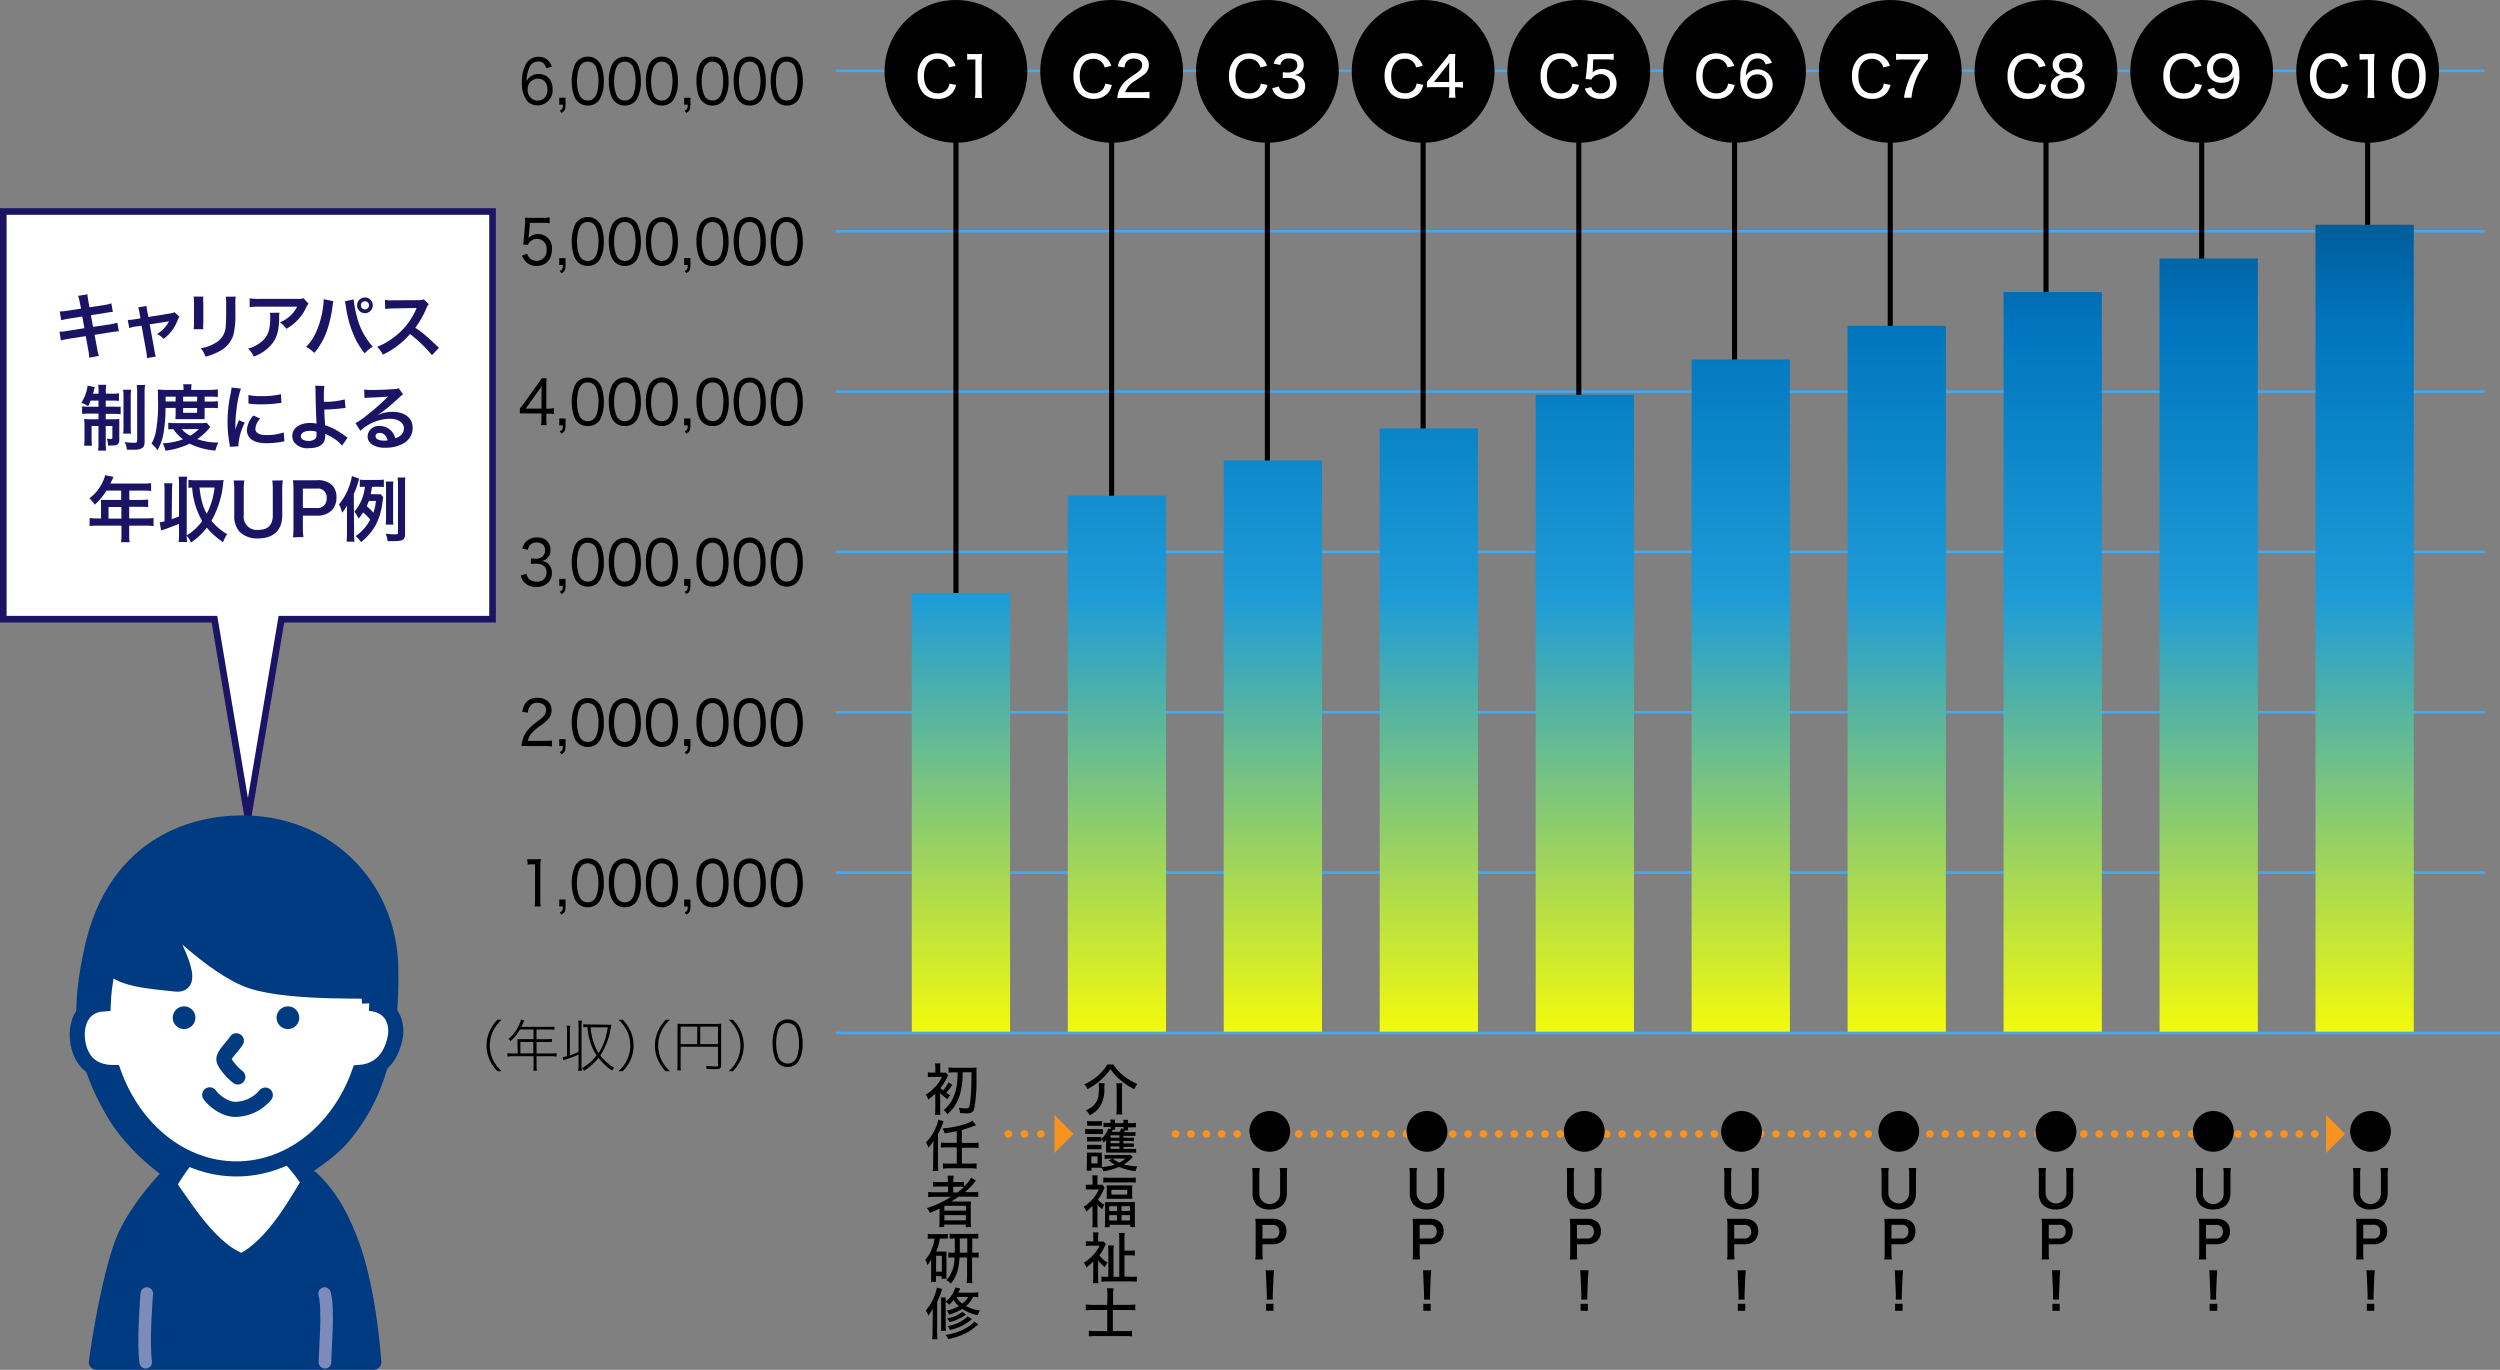 <svg viewBox="0 0 516.4 282.95" width="516.4" height="282.95" xmlns="http://www.w3.org/2000/svg" xmlns:xlink="http://www.w3.org/1999/xlink"><rect x="0" y="0" width="516.4" height="282.95" fill="#808080" stroke="none"/><linearGradient id="a" gradientUnits="userSpaceOnUse" x1="488.44" x2="488.44" y1="231.36" y2="42.64"><stop offset=".07" stop-color="#ff0"/><stop offset=".57" stop-color="#1e9cd7"/><stop offset=".87" stop-color="#0075be"/><stop offset=".99" stop-color="#005b97"/></linearGradient><linearGradient id="b" x1="456.23" x2="456.23" xlink:href="#a" y1="231.36" y2="42.64"/><linearGradient id="c" x1="424.01" x2="424.01" xlink:href="#a" y1="231.36" y2="42.64"/><linearGradient id="d" x1="391.79" x2="391.79" xlink:href="#a" y1="231.36" y2="42.64"/><linearGradient id="e" x1="359.57" x2="359.57" xlink:href="#a" y1="231.36" y2="42.64"/><linearGradient id="f" x1="327.36" x2="327.36" xlink:href="#a" y1="231.36" y2="42.64"/><linearGradient id="g" x1="295.14" x2="295.14" xlink:href="#a" y1="231.36" y2="42.64"/><linearGradient id="h" x1="262.92" x2="262.92" xlink:href="#a" y1="231.36" y2="42.64"/><linearGradient id="i" x1="230.7" x2="230.7" xlink:href="#a" y1="231.36" y2="42.64"/><linearGradient id="j" x1="198.49" x2="198.49" xlink:href="#a" y1="231.36" y2="42.64"/><path d="m101.74 43.69h-101.06v84.21h43.62l6.91 41.06 6.92-41.06h43.61z" fill="#fff" stroke="#1b1464" stroke-miterlimit="10" stroke-width="1.37"/><path d="m196.72 224.11a12.76 12.76 0 0 1 -1.27 1.59 6.8 6.8 0 0 0 .83.53 3.71 3.71 0 0 0 -.56.81 10.94 10.94 0 0 1 -1.52-1.24v3.09a11.32 11.32 0 0 0 .07 1.39h-1.15a11.24 11.24 0 0 0 .07-1.4v-2.35c0-.06 0-.47 0-.62a11.44 11.44 0 0 1 -1.46 1.21 3.14 3.14 0 0 0 -.52-1 8.89 8.89 0 0 0 1.65-1.31 7.61 7.61 0 0 0 1.69-2.36h-1.82a9.68 9.68 0 0 0 -1.07.05v-1a5.87 5.87 0 0 0 1.1.06h.44v-.91a6.11 6.11 0 0 0 -.07-1h1.14a4.66 4.66 0 0 0 -.06 1v.91h.33a6.42 6.42 0 0 0 .85 0l.45.56a4.16 4.16 0 0 0 -.23.47 11.61 11.61 0 0 1 -1.35 2.16 4.09 4.09 0 0 0 .51.47 6.59 6.59 0 0 0 1.16-1.67zm.56-2.61a9.61 9.61 0 0 0 -1.35.07v-1.08a10 10 0 0 0 1.35.07h3.3a7.2 7.2 0 0 0 1.12-.06 5.75 5.75 0 0 0 0 .65v.8 1.15a29.5 29.5 0 0 1 -.49 6 1.11 1.11 0 0 1 -.62.73 2 2 0 0 1 -.94.14c-.37 0-.79 0-1.35-.07a3.37 3.37 0 0 0 -.24-1.09 9.62 9.62 0 0 0 1.55.14c.51 0 .6-.14.74-1a28.17 28.17 0 0 0 .25-2.87c.05-1.16.05-1.54.07-3.59h-1.83a16.45 16.45 0 0 1 -.47 4.26 8.32 8.32 0 0 1 -1.48 3.13 10 10 0 0 1 -1.18 1.29 3.18 3.18 0 0 0 -.79-.88 6.46 6.46 0 0 0 1.71-2 9.8 9.8 0 0 0 1.11-4.22 13.1 13.1 0 0 0 .06-1.55z"/><path d="m192.79 237c0-.36 0-.58.05-1.37a9.75 9.75 0 0 1 -1.05 1.44 5.48 5.48 0 0 0 -.52-1.09 9.48 9.48 0 0 0 2-3 7.35 7.35 0 0 0 .54-1.71l1.1.36-.15.42a14.55 14.55 0 0 1 -1 2.17v6.25a10.22 10.22 0 0 0 .08 1.41h-1.18a9.88 9.88 0 0 0 .08-1.43zm4.84-3.35c-1.67.33-1.67.33-2.5.44a3.33 3.33 0 0 0 -.46-1 20.25 20.25 0 0 0 4.51-.85 7.47 7.47 0 0 0 1.7-.74l.73.92-.63.24a21.05 21.05 0 0 1 -2.3.74v2.69h2.19a8.94 8.94 0 0 0 1.27-.08v1.13a8.93 8.93 0 0 0 -1.27-.07h-2.19v3.29h1.74a9.11 9.11 0 0 0 1.3-.07v1.11a8.3 8.3 0 0 0 -1.3-.08h-4.34a8.3 8.3 0 0 0 -1.3.08v-1.11a9 9 0 0 0 1.3.07h1.55v-3.36h-2a8.93 8.93 0 0 0 -1.27.07v-1.07a10 10 0 0 0 1.27.07h2z"/><path d="m193.07 247.21a10.39 10.39 0 0 0 -1.35.07v-1.08a8.61 8.61 0 0 0 1.36.07h2.75v-1.18h-1.83a8.86 8.86 0 0 0 -1.29.06v-1.05a8.59 8.59 0 0 0 1.33.07h1.75v-.27a7.49 7.49 0 0 0 -.06-1.06h1.27a5.12 5.12 0 0 0 -.07 1.06v.27h.93a8.19 8.19 0 0 0 1.28-.07v1a8.61 8.61 0 0 0 1.46-1.84l1 .64c-.13.14-.16.17-.37.42a16.65 16.65 0 0 1 -1.92 1.93h1.46a8.66 8.66 0 0 0 1.3-.07v1.08a10.9 10.9 0 0 0 -1.38-.07h-2.69c-.51.37-1 .68-1.5 1h2.85 1.23a9.89 9.89 0 0 0 -.05 1.27v2.76a6.86 6.86 0 0 0 .07 1.26h-1.12v-.53h-4.45v.53h-1.03a11.06 11.06 0 0 0 .07-1.26v-1.87c0-.17 0-.54 0-.72-.6.32-1.09.52-2 .91a3.56 3.56 0 0 0 -.61-1 20.49 20.49 0 0 0 5-2.33zm2 2.86h4.45v-1h-4.45zm0 2h4.45v-1.07h-4.45zm2.71-5.76a13.29 13.29 0 0 0 1.3-1.12 7 7 0 0 0 -1.18-.06h-1v1.18z"/><path d="m192.64 255.85a7.16 7.16 0 0 0 -1 .05v-1.05a6.74 6.74 0 0 0 1.08.07h2a5.47 5.47 0 0 0 1.06-.07v1a9.62 9.62 0 0 0 -1 0h-.65a10.07 10.07 0 0 1 -.75 2.67h1.43a6 6 0 0 0 .69 0v.88 3.82a7.81 7.81 0 0 0 0 .92h-1v-.54h-1.17v1.18h-1.06a7.24 7.24 0 0 0 .07-1.16v-2.3c0-.42 0-.67 0-1.19a5.1 5.1 0 0 1 -.79 1.21 3 3 0 0 0 -.44-1.13 6.87 6.87 0 0 0 1.52-2.67 7.34 7.34 0 0 0 .39-1.66zm.72 6.83h1.19v-3.28h-1.19zm3.86-4.12v-2.74a6.24 6.24 0 0 0 -1.06.06v-1.06a8.55 8.55 0 0 0 1.24.06h3.46a10.2 10.2 0 0 0 1.22-.06v1.06a7.14 7.14 0 0 0 -1.15-.06h-.1v2.93h.17a6.92 6.92 0 0 0 1.15-.06v1.11a7.14 7.14 0 0 0 -1.15-.06h-.21v3.93a12.14 12.14 0 0 0 .07 1.36h-1.19a9.91 9.91 0 0 0 .09-1.36v-3.93h-1.57a11.51 11.51 0 0 1 -.35 2.55 6.79 6.79 0 0 1 -1.44 2.86 2.54 2.54 0 0 0 -.93-.71 5.92 5.92 0 0 0 1.43-2.64 9.37 9.37 0 0 0 .26-2.06h-.13a7.15 7.15 0 0 0 -1.14.06v-1.11a6.79 6.79 0 0 0 1.14.06h.15zm2.58.19v-2.93h-1.54v2.93z"/><path d="m192.66 271.81c0-.55 0-1 0-1.5a7.2 7.2 0 0 1 -.91 1.44 4.64 4.64 0 0 0 -.52-1.07 10.31 10.31 0 0 0 2.3-4.7l1.1.28a2.42 2.42 0 0 0 -.19.51 13.57 13.57 0 0 1 -.86 2.13v6.33a11.24 11.24 0 0 0 .06 1.41h-1.09a11.13 11.13 0 0 0 .07-1.4zm9.42-3.85a6.72 6.72 0 0 0 -1.07-.06 6.09 6.09 0 0 1 -1.48 1.88 8 8 0 0 0 2.88.91 3.5 3.5 0 0 0 -.41 1 9.56 9.56 0 0 1 -3.25-1.32 10.1 10.1 0 0 1 -2.73 1.18 2.89 2.89 0 0 0 -.44-.84 8.46 8.46 0 0 0 2.46-.91 5.65 5.65 0 0 1 -1.07-1.28 7.26 7.26 0 0 1 -.91 1 2.52 2.52 0 0 0 -.72-.59v4.78a6.55 6.55 0 0 0 .06 1.18h-1.07a6.09 6.09 0 0 0 .07-1.19v-4.64a7.29 7.29 0 0 0 -.05-1.06h1a7.16 7.16 0 0 0 0 .87 6 6 0 0 0 2-2.94l1 .22c-.2.44-.28.59-.4.86h2.87a9 9 0 0 0 1.25-.07zm0 5.59-.46.38a10.49 10.49 0 0 1 -2.41 1.59 13.93 13.93 0 0 1 -3.36 1.09 4.17 4.17 0 0 0 -.51-.88 11.68 11.68 0 0 0 4.4-1.52 5.19 5.19 0 0 0 1.51-1.25zm-2.54-2a3.71 3.71 0 0 0 -.41.28 9.77 9.77 0 0 1 -3 1.27 3.07 3.07 0 0 0 -.51-.79 6.5 6.5 0 0 0 3.16-1.33zm1.21.93a10 10 0 0 1 -4.54 2.24 2.86 2.86 0 0 0 -.48-.82 7.88 7.88 0 0 0 4.19-2zm-3.21-4.59a4.82 4.82 0 0 0 1.21 1.38 4.15 4.15 0 0 0 1.25-1.37z"/><path d="m230 219.87a8.17 8.17 0 0 0 2.08 2.33 12 12 0 0 0 2.85 1.7 4.77 4.77 0 0 0 -.62 1.09 14.61 14.61 0 0 1 -3-2 8.94 8.94 0 0 1 -1.93-2.18 11.42 11.42 0 0 1 -1.86 2.15 13.8 13.8 0 0 1 -2.89 2 3.64 3.64 0 0 0 -.65-1 10.32 10.32 0 0 0 4.74-4.07zm-1.83 3.89a8.4 8.4 0 0 0 -.06 1 6.88 6.88 0 0 1 -.71 3.48 5.23 5.23 0 0 1 -2.31 2.12 2.85 2.85 0 0 0 -.81-1 4.87 4.87 0 0 0 1.41-.84c1-.84 1.31-1.85 1.31-3.88a6 6 0 0 0 -.08-.93zm3.66 0a8.81 8.81 0 0 0 -.07 1.25v3.89a9.22 9.22 0 0 0 .08 1.31h-1.26a10.72 10.72 0 0 0 .08-1.31v-3.9a9.34 9.34 0 0 0 -.08-1.24z"/><path d="m224.16 233.18a4.81 4.81 0 0 0 .93.06h1.83a6.93 6.93 0 0 0 .92 0v1a5.86 5.86 0 0 0 -.85 0h-1.9a8.27 8.27 0 0 0 -.93 0zm9.84 5.82a8.69 8.69 0 0 1 -1.86 1.51 10.41 10.41 0 0 0 2.79.4 3.83 3.83 0 0 0 -.37 1 11.34 11.34 0 0 1 -3.38-.87 13.36 13.36 0 0 1 -3.28.9 3 3 0 0 0 -.35-.73c-.3 0-.44 0-.63 0h-1.46v.61h-1c0-.32.05-.74.05-1.12v-1.7a8.31 8.31 0 0 0 0-.92 7.09 7.09 0 0 0 .76 0h1.64a4.4 4.4 0 0 0 .69 0 7.69 7.69 0 0 0 0 .86v1.54.58a11 11 0 0 0 2.67-.49 8.5 8.5 0 0 1 -1.26-.88l.79-.35h-.7a6.58 6.58 0 0 0 -.94.05v-.86a5.71 5.71 0 0 0 .94.05h3.49a4.86 4.86 0 0 0 .87-.05zm-1.92-1.69h1.79a7.47 7.47 0 0 0 .81 0v.83a4.64 4.64 0 0 0 -.91-.06h-4.47a7 7 0 0 0 -.83 0 7.77 7.77 0 0 0 0-.86v-1c0-.19 0-.52.05-.8a5.22 5.22 0 0 1 -.54.58 3.64 3.64 0 0 0 -.5-.69v.47a4.33 4.33 0 0 0 -.73 0h-1.47c-.37 0-.51 0-.76 0v-.92a7.29 7.29 0 0 0 .76 0h1.47a6.53 6.53 0 0 0 .73 0v.38a4.91 4.91 0 0 0 1.45-2.1l.46.08c0-.16 0-.19 0-.44h-.52a5.94 5.94 0 0 0 -.94.06v-.94a7 7 0 0 0 1 .06h.45v-.08a2 2 0 0 0 -.06-.61h1a2.19 2.19 0 0 0 0 .61v.12h1.71v-.08a3.17 3.17 0 0 0 0-.61h1a2 2 0 0 0 -.06.61v.08h.66a5.67 5.67 0 0 0 1-.06v.93a7.45 7.45 0 0 0 -1 0h-.63v.06a2.17 2.17 0 0 0 .05.57h-.66c-.08.15-.12.21-.22.37h1.5a4.78 4.78 0 0 0 .88-.05v.81a8 8 0 0 0 -.85 0h-1.65v.37h1.38a6.56 6.56 0 0 0 .79 0v.74a4.66 4.66 0 0 0 -.79-.05h-1.38v.49h1.37a7 7 0 0 0 .8 0v.73a5.09 5.09 0 0 0 -.8 0h-1.37zm-7.53-5.77a4.47 4.47 0 0 0 .9.06h1.27a4.31 4.31 0 0 0 .89-.06v1a5.86 5.86 0 0 0 -.89 0h-1.27a5.77 5.77 0 0 0 -.9 0zm0 4.93a7.56 7.56 0 0 0 .76 0h1.47a6.86 6.86 0 0 0 .74 0v.92a5.33 5.33 0 0 0 -.75 0h-1.47a7.2 7.2 0 0 0 -.75 0zm.88 3.84h1.28v-1.44h-1.28zm5.8-5.8h-1.85v.49h1.85zm0 1.14h-1.85v.49h1.85zm-1.85 1.15v.51h1.85v-.51zm.48-3.44-.23.42h1.63a2.72 2.72 0 0 0 .32-.7l.49.13c0-.13 0-.2 0-.43h-1.71a3.56 3.56 0 0 0 0 .58zm0 5.94a5.41 5.41 0 0 0 1.33.85 5.43 5.43 0 0 0 1.27-.85z"/><path d="m225.64 249.1a11.66 11.66 0 0 1 -1.29 1.17 3.47 3.47 0 0 0 -.5-1 8.79 8.79 0 0 0 2-1.76 8.28 8.28 0 0 0 1.12-1.81h-1.78a7.13 7.13 0 0 0 -.91 0v-1a6.11 6.11 0 0 0 .86 0h.53v-1a5.25 5.25 0 0 0 -.07-.91h1.15a4.85 4.85 0 0 0 -.07.92v1h.49a2.13 2.13 0 0 0 .55 0l.46.61c-.08.14-.16.31-.24.48a9.69 9.69 0 0 1 -1.16 2 4.31 4.31 0 0 0 1.37 1.06 2.84 2.84 0 0 0 -.46.92 5.35 5.35 0 0 1 -1-.92v3.43a9.07 9.07 0 0 0 .06 1.23h-1.13a9.81 9.81 0 0 0 .07-1.25zm2.28-5.88a10.93 10.93 0 0 0 1.22.06h4.25a9.79 9.79 0 0 0 1.21-.06v1.07a7.33 7.33 0 0 0 -1.12-.06h-4.48a7.41 7.41 0 0 0 -1.12.06zm5.34 5.08a8.28 8.28 0 0 0 1.16-.05v1.16 2.87a7.52 7.52 0 0 0 .07 1.18h-1v-.46h-4.29v.49h-1a10.06 10.06 0 0 0 .06-1.18v-2.83c0-.51 0-.83 0-1.17h1.16zm-4.64-2.53a5.75 5.75 0 0 0 -.05-.91h1.12 3.12 1.09a7.33 7.33 0 0 0 -.05.9v.94a7.57 7.57 0 0 0 .05.92 10.87 10.87 0 0 0 -1.11 0h-3.1c-.47 0-.79 0-1.12 0a5.61 5.61 0 0 0 .05-.9zm.49 4.38h1.62v-1h-1.62zm0 1.95h1.62v-1.1h-1.62zm.47-5.34h3.27v-1h-3.27zm2.09 3.39h1.73v-1h-1.73zm0 1.95h1.73v-1.1h-1.73z"/><path d="m226.82 263.81a7.29 7.29 0 0 0 .09 1.25h-1.16a11 11 0 0 0 .07-1.25v-3.23a13.9 13.9 0 0 1 -1.44 1.24 4.35 4.35 0 0 0 -.47-1 9.3 9.3 0 0 0 1.83-1.51 7.52 7.52 0 0 0 1.4-2h-1.89a8.45 8.45 0 0 0 -.95.06v-1a7 7 0 0 0 .9.06h.63v-1a4.79 4.79 0 0 0 -.07-.87h1.15a4.66 4.66 0 0 0 -.07.89v1h.46a4 4 0 0 0 .66 0l.47.51c-.05.09-.14.26-.24.48a8.79 8.79 0 0 1 -1.11 1.87 7.19 7.19 0 0 0 1.69 1.5 3.83 3.83 0 0 0 -.53.92 7.46 7.46 0 0 1 -1.42-1.35zm6.83-.08a7.26 7.26 0 0 0 1.18-.06v1.09a13 13 0 0 0 -1.33-.07h-4.61a12.51 12.51 0 0 0 -1.37.07v-1.09a6.2 6.2 0 0 0 1.1.06h.32v-5.13a9.87 9.87 0 0 0 -.07-1.33h1.2a9.11 9.11 0 0 0 -.07 1.27v5.19h1.2v-7.73a8.94 8.94 0 0 0 -.07-1.33h1.2a9.81 9.81 0 0 0 -.06 1.34v2.33h1a7 7 0 0 0 1.14-.07v1.1a6.19 6.19 0 0 0 -1.14-.07h-1v4.39z"/><path d="m228.75 267.38a9.36 9.36 0 0 0 -.08-1.27h1.33a8.2 8.2 0 0 0 -.08 1.28v2.14h3.08a11.82 11.82 0 0 0 1.5-.08v1.22a11.28 11.28 0 0 0 -1.46-.08h-3.17v4.35h2.6a9.37 9.37 0 0 0 1.37-.07v1.18a10.12 10.12 0 0 0 -1.37-.07h-6.18a12.16 12.16 0 0 0 -1.38.07v-1.18a9.24 9.24 0 0 0 1.35.07h2.45v-4.35h-2.86a13.42 13.42 0 0 0 -1.57.08v-1.22a12.35 12.35 0 0 0 1.57.08h2.86z"/><path d="m208.27 234.23h8.4" style="fill:none;stroke:#f7931e;stroke-width:1.58;stroke-linecap:round;stroke-linejoin:round;stroke-dasharray:0 3.36"/><path d="m217.82 230.29v7.87l3.93-3.93z" fill="#f7931e"/><path d="m242.82 234.23h236.59" style="fill:none;stroke:#f7931e;stroke-width:1.58;stroke-linecap:round;stroke-linejoin:round;stroke-dasharray:0 3.18"/><path d="m480.47 230.29v7.87l3.93-3.93z" fill="#f7931e"/><circle cx="262.28" cy="233.7" r="4.21"/><path d="m265.91 241.26a7.75 7.75 0 0 0 -.09 1.43v3.74c0 2.18-1.29 3.4-3.59 3.4a3.62 3.62 0 0 1 -2.71-1 3.38 3.38 0 0 1 -.79-2.42v-3.71a7.87 7.87 0 0 0 -.09-1.44h1.57a8.7 8.7 0 0 0 -.08 1.44v3.72a2.15 2.15 0 1 0 4.29 0v-3.72a9 9 0 0 0 -.08-1.44z"/><path d="m259.28 260.17a7.8 7.8 0 0 0 .09-1.36v-5.7a8.71 8.71 0 0 0 -.09-1.36h1.34 2.2a3 3 0 0 1 2.24.75 2.44 2.44 0 0 1 .66 1.81 2.68 2.68 0 0 1 -.71 1.94 3 3 0 0 1 -2.24.76h-2v1.76a8.93 8.93 0 0 0 .08 1.37zm3.49-4.34a1.32 1.32 0 0 0 1.49-1.44 1.45 1.45 0 0 0 -.34-1 1.46 1.46 0 0 0 -1.15-.37h-2v2.83z"/><path d="m261.67 268.45c0-.22 0-.33 0-.45s0-.12 0-.75l-.15-3.58c0-.46-.05-1-.09-1.28h1.72c0 .28-.07.83-.09 1.28l-.15 3.58v.76a4 4 0 0 0 0 .44zm-.15 2.31v-1.45h1.53v1.45z"/><circle cx="294.76" cy="233.7" r="4.21"/><path d="m298.39 241.26a9 9 0 0 0 -.08 1.43v3.74c0 2.18-1.3 3.4-3.6 3.4a3.63 3.63 0 0 1 -2.71-1 3.38 3.38 0 0 1 -.79-2.42v-3.71a7.87 7.87 0 0 0 -.09-1.44h1.57a8.7 8.7 0 0 0 -.08 1.44v3.72a2.15 2.15 0 1 0 4.3 0v-3.72a8.8 8.8 0 0 0 -.09-1.44z"/><path d="m291.77 260.17a9 9 0 0 0 .08-1.36v-5.7a10.14 10.14 0 0 0 -.08-1.36h1.33 2.2a3 3 0 0 1 2.25.75 2.48 2.48 0 0 1 .65 1.81 2.68 2.68 0 0 1 -.71 1.94 3 3 0 0 1 -2.24.76h-2v1.76a7.71 7.71 0 0 0 .09 1.37zm3.48-4.34a1.33 1.33 0 0 0 1.5-1.44 1.28 1.28 0 0 0 -1.5-1.39h-2v2.83z"/><path d="m294.15 268.45c0-.22 0-.33 0-.45s0-.12 0-.75l-.15-3.58c0-.46-.05-1-.09-1.28h1.73c0 .28-.08.83-.1 1.28l-.15 3.58v.76a4 4 0 0 0 0 .44zm-.15 2.31v-1.45h1.53v1.45z"/><circle cx="327.25" cy="233.7" r="4.21"/><path d="m330.87 241.26a9 9 0 0 0 -.08 1.43v3.74c0 2.18-1.29 3.4-3.59 3.4a3.64 3.64 0 0 1 -2.72-1 3.43 3.43 0 0 1 -.79-2.42v-3.71a9.1 9.1 0 0 0 -.08-1.44h1.57a8.47 8.47 0 0 0 -.09 1.44v3.72a2.15 2.15 0 1 0 4.3 0v-3.72a9 9 0 0 0 -.08-1.44z"/><path d="m324.25 260.17a8.92 8.92 0 0 0 .09-1.36v-5.7a10.13 10.13 0 0 0 -.09-1.36h1.34 2.2a3 3 0 0 1 2.24.75 2.48 2.48 0 0 1 .65 1.81 2.71 2.71 0 0 1 -.7 1.94 3 3 0 0 1 -2.24.76h-2v1.76a8.93 8.93 0 0 0 .08 1.37zm3.49-4.34a1.32 1.32 0 0 0 1.49-1.44 1.41 1.41 0 0 0 -.35-1 1.44 1.44 0 0 0 -1.14-.37h-2v2.83z"/><path d="m326.64 268.45c0-.22 0-.33 0-.45s0-.12 0-.75l-.15-3.58a12.62 12.62 0 0 0 -.1-1.28h1.73c0 .28-.07.83-.09 1.28l-.15 3.58v.76a4 4 0 0 0 0 .44zm-.15 2.31v-1.45h1.51v1.45z"/><circle cx="359.73" cy="233.7" r="4.21"/><path d="m363.36 241.26a7.75 7.75 0 0 0 -.09 1.43v3.74c0 2.18-1.29 3.4-3.59 3.4a3.6 3.6 0 0 1 -2.71-1 3.38 3.38 0 0 1 -.79-2.42v-3.71a7.87 7.87 0 0 0 -.09-1.44h1.57a8.7 8.7 0 0 0 -.08 1.44v3.72a2.15 2.15 0 1 0 4.29 0v-3.72a9 9 0 0 0 -.08-1.44z"/><path d="m356.73 260.17a7.8 7.8 0 0 0 .09-1.36v-5.7a8.71 8.71 0 0 0 -.09-1.36h1.34 2.2a3 3 0 0 1 2.24.75 2.44 2.44 0 0 1 .66 1.81 2.72 2.72 0 0 1 -.71 1.94 3 3 0 0 1 -2.24.76h-2v1.76a8.93 8.93 0 0 0 .08 1.37zm3.49-4.34a1.32 1.32 0 0 0 1.49-1.44 1.45 1.45 0 0 0 -.34-1 1.46 1.46 0 0 0 -1.15-.37h-2v2.83z"/><path d="m359.12 268.45c0-.22 0-.33 0-.45s0-.12 0-.75l-.15-3.58c0-.46 0-1-.09-1.28h1.72c0 .28-.07.83-.09 1.28l-.15 3.58v.76a4 4 0 0 0 0 .44zm-.15 2.31v-1.45h1.53v1.45z"/><circle cx="392.21" cy="233.7" r="4.21"/><path d="m395.84 241.26a9 9 0 0 0 -.08 1.43v3.74c0 2.18-1.3 3.4-3.59 3.4a3.64 3.64 0 0 1 -2.72-1 3.38 3.38 0 0 1 -.79-2.42v-3.71a9.1 9.1 0 0 0 -.08-1.44h1.56a8.7 8.7 0 0 0 -.08 1.44v3.72a2.15 2.15 0 1 0 4.3 0v-3.72a8.8 8.8 0 0 0 -.09-1.44z"/><path d="m389.22 260.17a9 9 0 0 0 .08-1.36v-5.7a10.14 10.14 0 0 0 -.08-1.36h1.33 2.2a3 3 0 0 1 2.25.75 2.48 2.48 0 0 1 .65 1.81 2.68 2.68 0 0 1 -.71 1.94 3 3 0 0 1 -2.24.76h-2v1.76a7.71 7.71 0 0 0 .09 1.37zm3.48-4.34a1.33 1.33 0 0 0 1.5-1.44 1.28 1.28 0 0 0 -1.5-1.39h-2v2.83z"/><path d="m391.6 268.45c0-.22 0-.33 0-.45s0-.12 0-.75l-.15-3.58c0-.46-.05-1-.09-1.28h1.73c0 .28-.08.83-.1 1.28l-.15 3.58v.76a4 4 0 0 0 0 .44zm-.15 2.31v-1.45h1.55v1.45z"/><circle cx="424.69" cy="233.7" r="4.21"/><path d="m428.32 241.26a9 9 0 0 0 -.08 1.43v3.74c0 2.18-1.3 3.4-3.59 3.4a3.64 3.64 0 0 1 -2.72-1 3.43 3.43 0 0 1 -.79-2.42v-3.71a9.1 9.1 0 0 0 -.08-1.44h1.57a7.54 7.54 0 0 0 -.09 1.44v3.72a2.15 2.15 0 1 0 4.3 0v-3.72a7.8 7.8 0 0 0 -.09-1.44z"/><path d="m421.7 260.17a8.92 8.92 0 0 0 .09-1.36v-5.7a10.13 10.13 0 0 0 -.09-1.36h1.34 2.2a3 3 0 0 1 2.24.75 2.48 2.48 0 0 1 .65 1.81 2.71 2.71 0 0 1 -.7 1.94 3 3 0 0 1 -2.24.76h-2v1.76a8.79 8.79 0 0 0 .09 1.37zm3.49-4.34a1.33 1.33 0 0 0 1.49-1.44 1.27 1.27 0 0 0 -1.49-1.39h-2v2.83z"/><path d="m424.08 268.45c0-.22 0-.33 0-.45s0-.12 0-.75l-.15-3.58c0-.46-.06-1-.1-1.28h1.73c0 .28-.07.83-.1 1.28l-.14 3.58v.76a4 4 0 0 0 0 .44zm-.14 2.31v-1.45h1.52v1.45z"/><circle cx="457.18" cy="233.7" r="4.21"/><path d="m460.81 241.26a7.75 7.75 0 0 0 -.09 1.43v3.74c0 2.18-1.29 3.4-3.59 3.4a3.62 3.62 0 0 1 -2.71-1 3.38 3.38 0 0 1 -.79-2.42v-3.71a7.87 7.87 0 0 0 -.09-1.44h1.57a8.7 8.7 0 0 0 -.08 1.44v3.72a2.15 2.15 0 1 0 4.29 0v-3.72a9 9 0 0 0 -.08-1.44z"/><path d="m454.18 260.17a7.8 7.8 0 0 0 .09-1.36v-5.7a8.71 8.71 0 0 0 -.09-1.36h1.34 2.2a3 3 0 0 1 2.24.75 2.44 2.44 0 0 1 .66 1.81 2.72 2.72 0 0 1 -.71 1.94 3 3 0 0 1 -2.24.76h-2v1.76a8.93 8.93 0 0 0 .08 1.37zm3.49-4.34a1.32 1.32 0 0 0 1.49-1.44 1.45 1.45 0 0 0 -.34-1 1.46 1.46 0 0 0 -1.15-.37h-2v2.83z"/><path d="m456.57 268.45c0-.22 0-.33 0-.45s0-.12 0-.75l-.15-3.58c0-.46-.05-1-.09-1.28h1.67c0 .28-.07.83-.09 1.28l-.15 3.58v.76a4 4 0 0 0 0 .44zm-.15 2.31v-1.45h1.58v1.45z"/><circle cx="489.66" cy="233.7" r="4.21"/><path d="m493.29 241.26a9 9 0 0 0 -.08 1.43v3.74c0 2.18-1.3 3.4-3.6 3.4a3.63 3.63 0 0 1 -2.71-1 3.38 3.38 0 0 1 -.79-2.42v-3.71a7.87 7.87 0 0 0 -.09-1.44h1.57a8.7 8.7 0 0 0 -.08 1.44v3.72a2.15 2.15 0 1 0 4.29 0v-3.72a9 9 0 0 0 -.08-1.44z"/><path d="m486.67 260.17a9 9 0 0 0 .08-1.36v-5.7a10.14 10.14 0 0 0 -.08-1.36h1.33 2.2a3 3 0 0 1 2.25.75 2.48 2.48 0 0 1 .65 1.81 2.68 2.68 0 0 1 -.71 1.94 3 3 0 0 1 -2.24.76h-2v1.76a8.93 8.93 0 0 0 .08 1.37zm3.48-4.34a1.33 1.33 0 0 0 1.5-1.44 1.28 1.28 0 0 0 -1.5-1.39h-2v2.83z"/><path d="m489.05 268.45c0-.22 0-.33 0-.45s0-.12 0-.75l-.15-3.58c0-.46-.05-1-.09-1.28h1.73c0 .28-.08.83-.1 1.28l-.15 3.58v.76a4 4 0 0 0 0 .44zm-.15 2.31v-1.45h1.53v1.45z"/><g fill="#1b1464"><path d="m16.48 62.49a6.19 6.19 0 0 0 -.36-1.38l1.95-.31a8.57 8.57 0 0 0 .18 1.38l.23 1.29 3.11-.47a7.34 7.34 0 0 0 1.41-.35l.31 1.77a11.71 11.71 0 0 0 -1.42.2l-3.11.48.44 2.42 3.48-.52a12.07 12.07 0 0 0 1.53-.34l.32 1.77a3.83 3.83 0 0 0 -.67.08.88.88 0 0 0 -.24 0l-.59.09-3.51.56.53 2.84a7.67 7.67 0 0 0 .36 1.52l-2 .36a10 10 0 0 0 -.19-1.55l-.53-2.9-3.62.57a14.41 14.41 0 0 0 -1.51.32l-.29-1.81a8.42 8.42 0 0 0 1.56-.15l3.58-.57-.43-2.41-2.74.43a15.65 15.65 0 0 0 -1.62.34l-.3-1.81a14.59 14.59 0 0 0 1.66-.17l2.74-.42z"/><path d="m28.81 64.59a4.31 4.31 0 0 0 -.28-1.11l1.76-.27a6 6 0 0 0 .14 1.14l.22 1.13 4.41-.73a3.77 3.77 0 0 0 1-.25l1 .93a3.12 3.12 0 0 0 -.37.7 8.36 8.36 0 0 1 -2.9 3.87 4.09 4.09 0 0 0 -1.37-1 6.91 6.91 0 0 0 2.51-2.64 2.88 2.88 0 0 1 -.55.1l-3.46.54 1 5.45a5 5 0 0 0 .28 1.2l-1.85.32a6.74 6.74 0 0 0 -.11-1.19l-1-5.5-1.24.17a6.68 6.68 0 0 0 -1.3.32l-.31-1.68a9.23 9.23 0 0 0 1.4-.13l1.21-.21z"/><path d="m42 61.27a7.34 7.34 0 0 0 0 1.33v4.06a7 7 0 0 0 0 1.34h-2a11.58 11.58 0 0 0 .07-1.33v-4a8.58 8.58 0 0 0 -.07-1.42zm6.69 0a7 7 0 0 0 -.07 1.37v2a17.39 17.39 0 0 1 -.39 4.47 5.66 5.66 0 0 1 -2.9 3.44 12.65 12.65 0 0 1 -2.88 1.13 4.93 4.93 0 0 0 -1-1.75 8 8 0 0 0 3.19-1.18 4.19 4.19 0 0 0 2-3.76c.06-.64.07-1.28.07-2.46v-1.85a7.78 7.78 0 0 0 -.07-1.4z"/><path d="m57.73 64.59a5.66 5.66 0 0 0 -.06 1.19c-.06 2.52-.46 3.94-1.46 5.22a8.56 8.56 0 0 1 -3.8 2.65 5.28 5.28 0 0 0 -1.17-1.65 6.75 6.75 0 0 0 2.58-1.25c1.51-1.2 2-2.46 2-5.25a3.61 3.61 0 0 0 -.08-.88zm6-1.86a4.44 4.44 0 0 0 -.59 1 9.56 9.56 0 0 1 -4 4.19 4.94 4.94 0 0 0 -1.32-1.34 7 7 0 0 0 2.15-1.36 6.28 6.28 0 0 0 1.4-1.87h-7.8a13.14 13.14 0 0 0 -2 .09v-1.82a11.48 11.48 0 0 0 2 .12h7.7a4.07 4.07 0 0 0 1.43-.13z"/><path d="m68.87 62.21a6 6 0 0 0 -.19 1.14 26.19 26.19 0 0 1 -1.16 5 14.23 14.23 0 0 1 -2.61 4.55 6.71 6.71 0 0 0 -1.68-1.26 10 10 0 0 0 2.1-3.14 17.53 17.53 0 0 0 1.39-5.06 10.46 10.46 0 0 0 .13-1.43v-.21zm4.19-.37a18.46 18.46 0 0 0 .62 3.39 14.32 14.32 0 0 0 3.32 6.37 6.33 6.33 0 0 0 -1.66 1.4 15.63 15.63 0 0 1 -2.5-4.34 22.64 22.64 0 0 1 -1.4-5.36 7.93 7.93 0 0 0 -.21-1.06zm3.94 1.23a1.61 1.61 0 0 1 -1.62 1.62 1.63 1.63 0 0 1 -1.62-1.62 1.62 1.62 0 0 1 3.24 0zm-2.46 0a.84.84 0 1 0 1.68 0 .83.83 0 0 0 -.84-.84.85.85 0 0 0 -.86.84z"/><path d="m89.23 73.37a29 29 0 0 0 -4.53-4.37 17.3 17.3 0 0 1 -5.62 4.26 5.74 5.74 0 0 0 -1.19-1.63 12.48 12.48 0 0 0 3-1.62 14.3 14.3 0 0 0 5-6l.16-.39c-.23 0-.23 0-4.87.09a13.16 13.16 0 0 0 -1.61.12l-.06-1.89a6 6 0 0 0 1.3.09h.35l5.09-.03a3.37 3.37 0 0 0 1.31-.16l1 1a2.74 2.74 0 0 0 -.47.79 19.55 19.55 0 0 1 -2.3 4.07 22.62 22.62 0 0 1 2.73 2.14c.37.32.37.32 2.15 2z"/><path d="m18.73 82.75a12.17 12.17 0 0 1 -.52 1.14 11 11 0 0 0 -1.4-.72 8.2 8.2 0 0 0 1.19-2.92 2.42 2.42 0 0 0 .07-.58l1.51.28a4.48 4.48 0 0 0 -.17.59c0 .16-.11.49-.19.78h1.14v-.41a7.55 7.55 0 0 0 -.09-1.43h1.68a6.88 6.88 0 0 0 -.09 1.4v.44h1.25a9 9 0 0 0 1.46-.07v1.56a13.69 13.69 0 0 0 -1.46-.06h-1.27v1.25h1.73a12.84 12.84 0 0 0 1.35 0v1.56a8.46 8.46 0 0 0 -1.41-.07h-1.67v1.11h1.43a10.21 10.21 0 0 0 1.37-.06v1.31 3c0 .92-.37 1.18-1.64 1.18-.13 0-.26 0-.68 0a4.31 4.31 0 0 0 -.26-1.4c.23 0 .62.06.78.06s.37-.06.37-.25v-2.44h-1.37v3.48a12.08 12.08 0 0 0 .07 1.59h-1.66a9.61 9.61 0 0 0 .09-1.61v-3.46h-1.42v2.64a13.32 13.32 0 0 0 .08 1.43h-1.63a8.09 8.09 0 0 0 .08-1.45v-2.71a13.47 13.47 0 0 0 -.06-1.38 10.11 10.11 0 0 0 1.43.07h1.52v-1.16h-1.86a10.5 10.5 0 0 0 -1.52.07v-1.58a8 8 0 0 0 1.31.08h2.07v-1.26zm8.36-2.24a10 10 0 0 0 -.09 1.54v5.95a8.91 8.91 0 0 0 .08 1.56h-1.64a9.25 9.25 0 0 0 .07-1.56v-5.92a8 8 0 0 0 -.09-1.57zm2.89-1a9.32 9.32 0 0 0 -.11 1.78v9.85c0 .78-.13 1.15-.48 1.4a3 3 0 0 1 -1.79.34h-1.4a4.15 4.15 0 0 0 -.44-1.57 13.86 13.86 0 0 0 1.9.15c.53 0 .67-.09.67-.45v-9.64a13.5 13.5 0 0 0 -.09-1.83z"/><path d="m34.19 84.26a30.73 30.73 0 0 1 -.41 5.2 10.81 10.81 0 0 1 -1.25 3.54 6.51 6.51 0 0 0 -1.24-1.36 8.12 8.12 0 0 0 .91-2.52 31 31 0 0 0 .43-6.65c0-1.09 0-1.47-.06-2 .52 0 1 .07 1.67.07h3.67v-.32a4.36 4.36 0 0 0 -.08-.84h1.76a3.4 3.4 0 0 0 -.08.85v.31h3.66a13.06 13.06 0 0 0 1.83-.12v1.58a13.68 13.68 0 0 0 -1.55-.06h-1.18v1h1.41a8 8 0 0 0 1.32-.08v1.46a8.59 8.59 0 0 0 -1.32-.06h-1.41v1.38a8.15 8.15 0 0 0 0 .93h-6.04c0-.25.05-.62.05-.93v-1.38zm9.27 3.95-.28.29a11.85 11.85 0 0 1 -2.43 2.21 12.89 12.89 0 0 0 4.36.7 7.42 7.42 0 0 0 -.62 1.66 14.72 14.72 0 0 1 -5.32-1.43 15.79 15.79 0 0 1 -5 1.45 5 5 0 0 0 -.57-1.52 13.73 13.73 0 0 0 4.21-.83 8.37 8.37 0 0 1 -2-2.09c-.52 0-.74 0-1.05.06v-1.39a10 10 0 0 0 1.58.08h5.14a12.31 12.31 0 0 0 1.23-.05zm-7.18-5.28v-1h-2.07v1zm1.27 5.72a5.88 5.88 0 0 0 1.71 1.35 8.15 8.15 0 0 0 1.83-1.38zm3.17-5.72v-1h-2.89v1zm-2.89 2.34h2.89v-1h-2.89z"/><path d="m47.47 92.29c0-.27 0-.35-.07-.69a25.85 25.85 0 0 1 -.4-4.41 28.12 28.12 0 0 1 .61-5.76 10.3 10.3 0 0 0 .22-1.37l1.94.2a20.28 20.28 0 0 0 -.92 4.41 24.87 24.87 0 0 0 -.23 3.26v.81a14.89 14.89 0 0 1 .76-1.95l1.18.53a12.1 12.1 0 0 0 -1.31 4.47v.4zm6.28-5.82a3.32 3.32 0 0 0 -1 2.12c0 .84.81 1.28 2.35 1.28a10.15 10.15 0 0 0 3.5-.56l.15 1.87c-.2 0-.26 0-.6.09a18.37 18.37 0 0 1 -3.05.28c-1.83 0-3-.41-3.66-1.28a2.46 2.46 0 0 1 -.44-1.44 4.83 4.83 0 0 1 1.35-3zm-2.43-4.88a10.48 10.48 0 0 0 2.72.23 16.54 16.54 0 0 0 4-.39l.09 1.78-1 .13a26.13 26.13 0 0 1 -3.16.18 17.71 17.71 0 0 1 -2.65-.16z"/><path d="m67 79.72a17.47 17.47 0 0 0 -.1 2.28v1a16.07 16.07 0 0 0 4.31-.5l.15 1.78-1 .09a32.35 32.35 0 0 1 -3.36.23c0 1.15.06 1.81.16 3.25a10.39 10.39 0 0 1 2.3 1 19 19 0 0 1 1.9 1.25 4.82 4.82 0 0 0 .45.29l-1.16 1.67a5.3 5.3 0 0 0 -1-1 9.28 9.28 0 0 0 -2-1.21c-.19-.11-.31-.16-.47-.27a2.74 2.74 0 0 1 0 .47c0 1.65-1.16 2.52-3.36 2.52a3.45 3.45 0 0 1 -3.1-1.26 2.69 2.69 0 0 1 -.35-1.31c0-1.53 1.51-2.63 3.64-2.63a6 6 0 0 1 1.37.14s0 0 0-.14c-.06-.53-.19-4.56-.2-6.4a9.07 9.07 0 0 0 -.08-1.3zm-3 9.28c-1.11 0-1.85.45-1.85 1.09a.81.81 0 0 0 .51.77 2.64 2.64 0 0 0 1.07.22 2.1 2.1 0 0 0 1.34-.4 1 1 0 0 0 .31-.82c0-.27 0-.68 0-.69a4.56 4.56 0 0 0 -1.38-.17z"/><path d="m78 85.75a7.06 7.06 0 0 1 3.09-.68c2.52 0 4.15 1.29 4.15 3.31a3.62 3.62 0 0 1 -2 3.26 7.25 7.25 0 0 1 -3.57.84 4.89 4.89 0 0 1 -2.85-.68 2.07 2.07 0 0 1 -.89-1.69 2.27 2.27 0 0 1 2.51-2.11 3.18 3.18 0 0 1 2.56 1.21 4 4 0 0 1 .67 1.33c1.23-.46 1.76-1.09 1.76-2.14s-1.14-1.9-2.92-1.9a9.11 9.11 0 0 0 -6.08 2.5l-1-1.59a13.26 13.26 0 0 0 2.07-1.41 49.15 49.15 0 0 0 4.41-3.84l.26-.26c-.56.08-1.5.14-4.17.25a4.8 4.8 0 0 0 -.71.08l-.07-1.77a13.11 13.11 0 0 0 1.74.09c1.25 0 3-.08 4.48-.18a2.06 2.06 0 0 0 .91-.19l.92 1.3a2.91 2.91 0 0 0 -.77.6c-.74.68-1.81 1.64-2.32 2.06-.26.23-1.32 1-1.62 1.21l-.6.39zm.44 3.67c-.53 0-.87.26-.87.67 0 .59.66.93 1.76.93a3.9 3.9 0 0 0 .76-.06c-.28-.96-.84-1.54-1.67-1.54z"/><path d="m20.87 104.12a8 8 0 0 0 -.05-.86h1 3.21v-1.92h-3.03a13.8 13.8 0 0 1 -2.43 2.91 6.27 6.27 0 0 0 -1.1-1.32 9 9 0 0 0 2.88-3.7 3.93 3.93 0 0 0 .35-1.07l1.76.35c-.09.18-.12.22-.22.44l-.43.93h6.9a10.35 10.35 0 0 0 1.5-.07v1.61a10.57 10.57 0 0 0 -1.5-.08h-3v1.92h2.37a10.52 10.52 0 0 0 1.52-.08v1.57a12.4 12.4 0 0 0 -1.47-.06h-2.44v2.39h3.42a11.9 11.9 0 0 0 1.61-.09v1.68a12.43 12.43 0 0 0 -1.61-.09h-3.42v1.84a9.28 9.28 0 0 0 .09 1.58h-1.78a10.64 10.64 0 0 0 .09-1.61v-1.81h-4.97a12.54 12.54 0 0 0 -1.61.09v-1.67a12.11 12.11 0 0 0 1.61.09h.75zm4.2 3v-2.39h-2.65v2.39z"/><path d="m35.47 107.24c.61-.22.8-.28 1.51-.56v-6.53a11.69 11.69 0 0 0 -.09-1.69h1.77a10.14 10.14 0 0 0 -.09 1.69v10.43a9.12 9.12 0 0 0 1.58-1.17 11.5 11.5 0 0 0 1.62-1.78 15.83 15.83 0 0 1 -2.08-6.92 4.56 4.56 0 0 0 -.77.08v-1.67a11.56 11.56 0 0 0 1.55.09h4.53a9.23 9.23 0 0 0 1.18-.06c0 .18 0 .18-.07.53a19.35 19.35 0 0 1 -2.44 7.9 12.22 12.22 0 0 0 3.25 2.76 7.1 7.1 0 0 0 -.84 1.65 15.67 15.67 0 0 1 -3.36-3 13.31 13.31 0 0 1 -3.29 3.08 3.76 3.76 0 0 0 -.87-1.4 9.5 9.5 0 0 0 .09 1.28h-1.76a11.87 11.87 0 0 0 .09-1.69v-2.06c-.83.34-1.86.74-3 1.14-.31.1-.39.13-.7.25l-.29-1.7a7.34 7.34 0 0 0 1-.2v-6.17a11.78 11.78 0 0 0 -.09-1.69h1.72a11.36 11.36 0 0 0 -.09 1.69zm5.74-6.53a19.4 19.4 0 0 0 .42 2.55 11 11 0 0 0 1.07 2.88 15.5 15.5 0 0 0 1.62-5.43z"/><path d="m58.42 99.23a11.6 11.6 0 0 0 -.12 2v5.23c0 3.05-1.81 4.76-5 4.76a5.12 5.12 0 0 1 -3.81-1.38 4.76 4.76 0 0 1 -1.1-3.39v-5.21a11.8 11.8 0 0 0 -.12-2h2.2a11.29 11.29 0 0 0 -.12 2v5.21a2.7 2.7 0 0 0 3 3c2 0 3-1 3-3v-5.19a13 13 0 0 0 -.11-2z"/><path d="m60.5 111a11.75 11.75 0 0 0 .12-1.9v-8a13.1 13.1 0 0 0 -.12-1.9h1.87 3.08a4.18 4.18 0 0 1 3.14 1 3.44 3.44 0 0 1 .91 2.54 3.77 3.77 0 0 1 -1 2.71 4.21 4.21 0 0 1 -3.14 1.06h-2.8v2.49a11.69 11.69 0 0 0 .12 1.92zm4.88-6.07a1.86 1.86 0 0 0 2.09-2 1.8 1.8 0 0 0 -2.09-2h-2.82v4z"/><path d="m73.14 110.12a14.86 14.86 0 0 0 .08 1.77h-1.64a14.73 14.73 0 0 0 .09-1.77v-3.94c0-.7 0-1.09 0-1.75a8.37 8.37 0 0 1 -1 1.49 6.48 6.48 0 0 0 -.65-1.73 12.57 12.57 0 0 0 2.67-5.86l1.51.56c-.07.17-.19.59-.23.75a15 15 0 0 1 -.89 2.4zm6-7.43c0 .19 0 .26-.07.59-.46 4-1.74 6.45-4.48 8.7a6 6 0 0 0 -1.12-1.24 9.41 9.41 0 0 0 3-3.42 12.3 12.3 0 0 0 -1.47-1.48 10 10 0 0 1 -.93 1.3 6.48 6.48 0 0 0 -.87-1.44 9.41 9.41 0 0 0 2.17-5.15 7.14 7.14 0 0 0 -1.05.06v-1.55a8.56 8.56 0 0 0 1.39.08h2.14a8.78 8.78 0 0 0 1.44-.08v1.55a8.64 8.64 0 0 0 -1.15-.06h-1.31a11 11 0 0 1 -.27 1.53h1a7.42 7.42 0 0 0 1.09 0zm-2.94.78c-.17.43-.27.68-.45 1.08a13.62 13.62 0 0 1 1.37 1.34 9.42 9.42 0 0 0 .53-2.42zm7.47 6.78c0 1.24-.43 1.52-2.3 1.52-.38 0-.69 0-1.31 0a4.8 4.8 0 0 0 -.4-1.52c.6.06 1.34.12 1.71.12.75 0 .84 0 .84-.38v-9.84a10.64 10.64 0 0 0 -.09-1.51h1.62a10 10 0 0 0 -.07 1.51zm-4-1.89a10.21 10.21 0 0 0 .07-1.25v-6.4a9.51 9.51 0 0 0 -.06-1.25h1.58a10 10 0 0 0 -.06 1.25v6.39a9.8 9.8 0 0 0 .06 1.26z"/></g><path d="m80.72 199.91c-.31-15.92-11.72-28.08-27-29.72-11.77-1.26-30 3.09-34.85 26.35-2.24 10.61-3.16 20.77 5.2 34.27 4 6.43 14.69 16.22 25.09 16.83 3.86.23 17.49-7.93 21.42-12.54 7.08-8.27 10.42-18.69 10.14-35.19z" fill="#003b82" stroke="#003b82" stroke-linecap="round" stroke-linejoin="round" stroke-width="3.12"/><path d="m31.61 251.77a171.39 171.39 0 0 0 -4.49 18.16l43.87.32s-.81-11.31-3.62-19-8-13-12.64-17.1c-3.85-3.34-10.14-1.67-12.19.47-2.99 3.16-8.46 9.72-10.93 17.15z" fill="#fff" stroke="#003b82" stroke-linecap="round" stroke-linejoin="round" stroke-width="3.12"/><path d="m34 243.66c-3.46 3.81-7.41 9-9.09 14.08-3.22 9.71-5 23.64-5 23.64h57.3s-.86-14.27-4.53-24.29c-1.89-5.16-4.24-9.83-8.37-13.73-2.41 3.78-7.61 13.88-14.38 17.13-7.33-2.64-13.21-13.82-15.93-16.83z" fill="#003b82" stroke="#003b82" stroke-linecap="round" stroke-linejoin="round" stroke-width="3.12"/><path d="m76.34 207.25c5.14.46 5.75 4.7 5.3 7-.36 1.87-1.68 6.88-7.43 7.29-4.18 11.7-14 19.91-25.37 19.91s-21.2-8.21-25.38-19.9c-5.16 0-7-3.32-7.43-6.59-.4-3 .58-7.29 5.29-7.6.67-17.3 12.73-31.09 27.52-31.09s26.77 13.73 27.5 30.98z" fill="#fff" stroke="#003b82" stroke-linecap="round" stroke-width="3.12"/><path d="m40.36 210.22a2.34 2.34 0 1 1 -2.36-2.34 2.33 2.33 0 0 1 2.36 2.34z" fill="#003b82"/><path d="m61.81 210.22a2.34 2.34 0 1 1 -2.33-2.34 2.33 2.33 0 0 1 2.33 2.34z" fill="#003b82"/><path d="m49.13 222.46c-.84-.6-2.77-2.64-2.89-3.6s1.89-2.73 2.58-3.88" fill="none" stroke="#003b82" stroke-linecap="round" stroke-linejoin="round" stroke-width="3.12"/><path d="m43.32 226.15c1.12 1.52 3.35 3 5.28 3a8.25 8.25 0 0 0 6.2-2.95" fill="none" stroke="#003b82" stroke-linecap="round" stroke-linejoin="round" stroke-width="3.12"/><path d="m22.27 198.68c1.53 3.67 8.88 4 14.08 4.59s-2.45-11.27-2.45-12.85 9.79 9.49 18.06 12.24 26.62 1.84 27.54 2.14 0-21.42-12.24-27.23-19.89-9.18-34.28.92c-14.98 10.51-10.71 20.19-10.71 20.19z" fill="#003b82" stroke="#003b82" stroke-linecap="round" stroke-linejoin="round" stroke-width="3.12"/><path d="m30.32 267.19s-.83 9.94-.22 14.19" fill="none" stroke="#7d8bba" stroke-linecap="round" stroke-linejoin="round" stroke-width="2.6"/><path d="m67.13 281.38c0-2.61.82-10.92-.09-14.19" fill="none" stroke="#7d8bba" stroke-linecap="round" stroke-linejoin="round" stroke-width="2.6"/><path d="m102.75 221.27a7.63 7.63 0 0 1 -1.53-2.17 7.21 7.21 0 0 1 0-6.28 7.66 7.66 0 0 1 1.53-2.18h.89a7.34 7.34 0 0 0 -1.73 2.2 7 7 0 0 0 0 6.23 7.22 7.22 0 0 0 1.73 2.2z"/><path d="m106.88 215.33a5.07 5.07 0 0 0 0-.68h.82 2.5v-2h-2.81a8.71 8.71 0 0 1 -1.91 2.39 1.56 1.56 0 0 0 -.47-.42 8 8 0 0 0 2.33-3.18 3.87 3.87 0 0 0 .27-.85l.7.22c-.12.21-.17.34-.51 1.08a1.12 1.12 0 0 0 -.1.22h5.83a5.18 5.18 0 0 0 1-.06v.66a5.44 5.44 0 0 0 -1-.06h-2.71v2h2.18a6.41 6.41 0 0 0 1-.05v.64a9 9 0 0 0 -1 0h-2.17v2.36h3a6.89 6.89 0 0 0 1.14-.07v.71a7.39 7.39 0 0 0 -1.14-.07h-3v2a5.74 5.74 0 0 0 .08 1h-.77a4.6 4.6 0 0 0 .07-1v-2h-4.25a7.7 7.7 0 0 0 -1.15.07v-.71a7 7 0 0 0 1.15.07h1zm3.28 2.26v-2.36h-2.67v2.36z"/><path d="m117.72 218a15.28 15.28 0 0 0 1.79-.73v-5.27a7.5 7.5 0 0 0 -.08-1.17h.77a6.94 6.94 0 0 0 -.08 1.17v8a7 7 0 0 0 .08 1.17h-.77a7.67 7.67 0 0 0 .08-1.17v-2.16a26.32 26.32 0 0 1 -2.67 1l-.47.18-.16-.63c.6-.14.6-.14.92-.23v-5.12a9.08 9.08 0 0 0 -.08-1.17h.75a7.17 7.17 0 0 0 -.08 1.17zm7.7-6.34a5.64 5.64 0 0 0 .85 0c0 .14-.07.37-.14.79a14.08 14.08 0 0 1 -2.13 5.55 9.64 9.64 0 0 0 2.87 2.57 1.92 1.92 0 0 0 -.4.57 11 11 0 0 1 -2.84-2.63 11.84 11.84 0 0 1 -3 2.68 1.81 1.81 0 0 0 -.41-.55 9.91 9.91 0 0 0 3-2.65 10.84 10.84 0 0 1 -1.31-2.77 12.7 12.7 0 0 1 -.56-3.07 4.73 4.73 0 0 0 -.85.06v-.66a5 5 0 0 0 1 .06zm-3.41.54a12.88 12.88 0 0 0 .5 2.83 9.82 9.82 0 0 0 1.14 2.5 11.51 11.51 0 0 0 1.16-2.33 14.65 14.65 0 0 0 .73-3z"/><path d="m127.73 221.27a7.06 7.06 0 0 0 1.73-2.2 7 7 0 0 0 0-6.23 7.18 7.18 0 0 0 -1.73-2.2h.9a8.15 8.15 0 0 1 1.54 2.18 7.39 7.39 0 0 1 0 6.28 8.12 8.12 0 0 1 -1.54 2.17z"/><path d="m137.49 221.27a7.63 7.63 0 0 1 -1.49-2.17 7.21 7.21 0 0 1 0-6.28 7.66 7.66 0 0 1 1.53-2.18h.89a7.34 7.34 0 0 0 -1.73 2.2 7 7 0 0 0 0 6.23 7.22 7.22 0 0 0 1.73 2.2z"/><path d="m140.59 219.9a6.08 6.08 0 0 0 .06 1.19h-.77a7.17 7.17 0 0 0 .07-1.23v-7.41a9.62 9.62 0 0 0 0-1 7.23 7.23 0 0 0 1 .05h7.05a7 7 0 0 0 1-.05 7.12 7.12 0 0 0 -.05 1v7.63c0 .61-.24.76-1.22.76-.54 0-1.13 0-1.76-.06a3.21 3.21 0 0 0 -.14-.63 17.75 17.75 0 0 0 1.85.14c.52 0 .63 0 .63-.26v-3.81h-7.71zm3.45-7.85h-3.45v3.62h3.41zm4.26 3.62v-3.62h-3.66v3.62z"/><path d="m150.49 221.27a7.06 7.06 0 0 0 1.73-2.2 7 7 0 0 0 0-6.23 7.18 7.18 0 0 0 -1.73-2.2h.89a7.93 7.93 0 0 1 1.54 2.18 7.3 7.3 0 0 1 0 6.28 7.9 7.9 0 0 1 -1.54 2.17z"/><path d="m160.68 219.54a3.72 3.72 0 0 1 -.66-1.13 9.72 9.72 0 0 1 -.43-2.92 8.05 8.05 0 0 1 .65-3.42 2.64 2.64 0 0 1 2.45-1.5 2.57 2.57 0 0 1 2 .86 3.09 3.09 0 0 1 .66 1.12 9.38 9.38 0 0 1 .44 2.93 7.1 7.1 0 0 1 -.79 3.64 2.6 2.6 0 0 1 -2.32 1.28 2.57 2.57 0 0 1 -2-.86zm.55-7.61a2.36 2.36 0 0 0 -.53.91 8.73 8.73 0 0 0 -.37 2.64 7.77 7.77 0 0 0 .54 3.06 2 2 0 0 0 1.81 1.14 1.93 1.93 0 0 0 1.46-.62 2.49 2.49 0 0 0 .53-.95 8.82 8.82 0 0 0 .38-2.64 7.79 7.79 0 0 0 -.54-3 2 2 0 0 0 -1.83-1.15 1.8 1.8 0 0 0 -1.45.61z"/><path d="m108.91 177.43a5.62 5.62 0 0 0 1 .06h.8a6.59 6.59 0 0 0 1-.06c-.07.76-.11 1.4-.11 2.1v6.21a11.3 11.3 0 0 0 .09 1.5h-1.26a9.67 9.67 0 0 0 .09-1.5v-7.21h-.52a7.07 7.07 0 0 0 -1 .08z"/><path d="m116.82 187.24c0 1-.18 1.32-.85 1.7l-.35-.49c.55-.23.64-.42.65-1.21h-.75v-1.43h1.3z"/><path d="m119.24 186.48a3.2 3.2 0 0 1 -.69-1.19 9.1 9.1 0 0 1 -.45-2.91 8.09 8.09 0 0 1 .67-3.45 2.86 2.86 0 0 1 2.65-1.61 2.82 2.82 0 0 1 2.17.93 3.46 3.46 0 0 1 .7 1.19 9.38 9.38 0 0 1 .44 2.93 7.35 7.35 0 0 1 -.81 3.68 2.83 2.83 0 0 1 -2.52 1.36 2.78 2.78 0 0 1 -2.16-.93zm.76-7.48a2.81 2.81 0 0 0 -.5.93 9.05 9.05 0 0 0 -.33 2.47 7.12 7.12 0 0 0 .53 2.91 1.83 1.83 0 0 0 1.69 1.07 1.74 1.74 0 0 0 1.35-.59 2.45 2.45 0 0 0 .54-1 8.32 8.32 0 0 0 .33-2.44 7.81 7.81 0 0 0 -.49-2.87 1.81 1.81 0 0 0 -1.74-1.14 1.67 1.67 0 0 0 -1.38.66z"/><path d="m126.89 186.48a3.2 3.2 0 0 1 -.69-1.19 9.1 9.1 0 0 1 -.45-2.91 7.93 7.93 0 0 1 .68-3.45 3 3 0 0 1 4.82-.68 3.59 3.59 0 0 1 .69 1.19 9.38 9.38 0 0 1 .44 2.93 7.36 7.36 0 0 1 -.8 3.68 2.85 2.85 0 0 1 -2.53 1.36 2.79 2.79 0 0 1 -2.16-.93zm.79-7.48a2.49 2.49 0 0 0 -.5.93 8.68 8.68 0 0 0 -.33 2.47 7.14 7.14 0 0 0 .52 2.91 1.84 1.84 0 0 0 1.69 1.07 1.76 1.76 0 0 0 1.36-.59 2.55 2.55 0 0 0 .53-1 8.32 8.32 0 0 0 .33-2.44 7.61 7.61 0 0 0 -.49-2.87 1.81 1.81 0 0 0 -1.74-1.14 1.64 1.64 0 0 0 -1.37.66z"/><path d="m134.54 186.48a3.34 3.34 0 0 1 -.69-1.19 9.1 9.1 0 0 1 -.44-2.91 7.94 7.94 0 0 1 .67-3.45 3 3 0 0 1 4.82-.68 3.59 3.59 0 0 1 .69 1.19 9.1 9.1 0 0 1 .44 2.93 7.36 7.36 0 0 1 -.8 3.68 2.84 2.84 0 0 1 -2.53 1.36 2.79 2.79 0 0 1 -2.16-.93zm.79-7.48a2.49 2.49 0 0 0 -.5.93 8.68 8.68 0 0 0 -.33 2.47 7.14 7.14 0 0 0 .52 2.91 1.85 1.85 0 0 0 1.69 1.07 1.76 1.76 0 0 0 1.36-.59 2.43 2.43 0 0 0 .53-1 8.32 8.32 0 0 0 .33-2.44 7.61 7.61 0 0 0 -.49-2.87 1.81 1.81 0 0 0 -1.74-1.14 1.64 1.64 0 0 0 -1.37.66z"/><path d="m142.62 187.24c0 1-.19 1.32-.86 1.7l-.34-.49c.55-.23.64-.42.65-1.21h-.75v-1.43h1.3z"/><path d="m145 186.48a3.37 3.37 0 0 1 -.7-1.19 9.39 9.39 0 0 1 -.44-2.91 7.94 7.94 0 0 1 .67-3.45 3 3 0 0 1 4.82-.68 3.28 3.28 0 0 1 .69 1.19 9.1 9.1 0 0 1 .45 2.93 7.35 7.35 0 0 1 -.81 3.68 2.83 2.83 0 0 1 -2.52 1.36 2.76 2.76 0 0 1 -2.16-.93zm.78-7.48a2.49 2.49 0 0 0 -.5.93 9.05 9.05 0 0 0 -.33 2.47 7.32 7.32 0 0 0 .52 2.91 1.85 1.85 0 0 0 1.7 1.07 1.75 1.75 0 0 0 1.35-.59 2.57 2.57 0 0 0 .54-1 8.67 8.67 0 0 0 .32-2.44 7.83 7.83 0 0 0 -.48-2.87 1.83 1.83 0 0 0 -1.74-1.14 1.66 1.66 0 0 0 -1.34.66z"/><path d="m152.69 186.48a3.2 3.2 0 0 1 -.69-1.19 9.1 9.1 0 0 1 -.45-2.91 7.94 7.94 0 0 1 .67-3.45 2.86 2.86 0 0 1 2.65-1.61 2.82 2.82 0 0 1 2.17.93 3.46 3.46 0 0 1 .7 1.19 9.38 9.38 0 0 1 .44 2.93 7.35 7.35 0 0 1 -.81 3.68 2.83 2.83 0 0 1 -2.52 1.36 2.78 2.78 0 0 1 -2.16-.93zm.78-7.48a2.49 2.49 0 0 0 -.5.93 9.05 9.05 0 0 0 -.33 2.47 7.12 7.12 0 0 0 .53 2.91 1.83 1.83 0 0 0 1.69 1.07 1.74 1.74 0 0 0 1.35-.59 2.57 2.57 0 0 0 .54-1 8.67 8.67 0 0 0 .33-2.44 7.81 7.81 0 0 0 -.49-2.87 1.83 1.83 0 0 0 -1.74-1.14 1.67 1.67 0 0 0 -1.38.66z"/><path d="m160.34 186.48a3.2 3.2 0 0 1 -.69-1.19 9.1 9.1 0 0 1 -.45-2.91 7.94 7.94 0 0 1 .67-3.45 2.86 2.86 0 0 1 2.65-1.61 2.82 2.82 0 0 1 2.17.93 3.46 3.46 0 0 1 .7 1.19 9.38 9.38 0 0 1 .44 2.93 7.35 7.35 0 0 1 -.81 3.68 2.83 2.83 0 0 1 -2.52 1.36 2.78 2.78 0 0 1 -2.16-.93zm.78-7.48a2.64 2.64 0 0 0 -.5.93 9.05 9.05 0 0 0 -.33 2.47 7.12 7.12 0 0 0 .53 2.91 1.83 1.83 0 0 0 1.69 1.07 1.74 1.74 0 0 0 1.35-.59 2.45 2.45 0 0 0 .54-1 8.67 8.67 0 0 0 .33-2.44 7.81 7.81 0 0 0 -.49-2.87 1.83 1.83 0 0 0 -1.74-1.14 1.67 1.67 0 0 0 -1.38.66z"/><path d="m109.07 154.11a12.24 12.24 0 0 0 -1.32 0 6 6 0 0 1 .31-1.64 5.88 5.88 0 0 1 1.51-2.26 15.15 15.15 0 0 1 1.77-1.43c1.08-.81 1.45-1.35 1.45-2.11 0-.92-.69-1.5-1.77-1.5a1.73 1.73 0 0 0 -1.6.79 2.87 2.87 0 0 0 -.39 1.25l-1.15-.18a3.9 3.9 0 0 1 .74-1.89 2.9 2.9 0 0 1 2.39-1c1.77 0 2.92 1 2.92 2.54a2.75 2.75 0 0 1 -.53 1.64 7.51 7.51 0 0 1 -2 1.72c-1.5 1.11-2.08 1.83-2.37 3h3.51a9.94 9.94 0 0 0 1.47-.09v1.23a13.31 13.31 0 0 0 -1.49-.07z"/><path d="m116.82 154.11c0 1-.18 1.33-.85 1.71l-.35-.49c.55-.23.64-.42.65-1.22h-.75v-1.43h1.3z"/><path d="m119.24 153.35a3.08 3.08 0 0 1 -.69-1.18 9.19 9.19 0 0 1 -.45-2.91 8.05 8.05 0 0 1 .67-3.45 2.87 2.87 0 0 1 2.65-1.62 2.8 2.8 0 0 1 2.17.94 3.37 3.37 0 0 1 .7 1.19 9.38 9.38 0 0 1 .44 2.93 7.31 7.31 0 0 1 -.81 3.67 2.84 2.84 0 0 1 -2.52 1.37 2.79 2.79 0 0 1 -2.16-.94zm.78-7.47a2.81 2.81 0 0 0 -.5.93 9 9 0 0 0 -.33 2.46 7.18 7.18 0 0 0 .53 2.92 1.82 1.82 0 0 0 1.69 1.06 1.73 1.73 0 0 0 1.35-.58 2.55 2.55 0 0 0 .54-1 8.21 8.21 0 0 0 .33-2.43 7.81 7.81 0 0 0 -.49-2.87 1.81 1.81 0 0 0 -1.74-1.14 1.64 1.64 0 0 0 -1.4.65z"/><path d="m126.89 153.35a3.08 3.08 0 0 1 -.69-1.18 9.19 9.19 0 0 1 -.45-2.91 7.89 7.89 0 0 1 .68-3.45 3 3 0 0 1 4.82-.68 3.5 3.5 0 0 1 .69 1.19 9.38 9.38 0 0 1 .44 2.93 7.32 7.32 0 0 1 -.8 3.67 2.86 2.86 0 0 1 -2.53 1.37 2.8 2.8 0 0 1 -2.16-.94zm.79-7.47a2.49 2.49 0 0 0 -.5.93 8.61 8.61 0 0 0 -.33 2.46 7.2 7.2 0 0 0 .52 2.92 1.83 1.83 0 0 0 1.69 1.06 1.75 1.75 0 0 0 1.36-.58 2.67 2.67 0 0 0 .53-1 8.21 8.21 0 0 0 .33-2.43 7.61 7.61 0 0 0 -.49-2.87 1.81 1.81 0 0 0 -1.74-1.14 1.61 1.61 0 0 0 -1.37.65z"/><path d="m134.54 153.35a3.22 3.22 0 0 1 -.69-1.18 9.19 9.19 0 0 1 -.44-2.91 7.91 7.91 0 0 1 .67-3.45 2.86 2.86 0 0 1 2.65-1.62 2.83 2.83 0 0 1 2.17.94 3.5 3.5 0 0 1 .69 1.19 9.1 9.1 0 0 1 .44 2.93 7.32 7.32 0 0 1 -.8 3.67 2.85 2.85 0 0 1 -2.53 1.37 2.8 2.8 0 0 1 -2.16-.94zm.79-7.47a2.49 2.49 0 0 0 -.5.93 8.61 8.61 0 0 0 -.33 2.46 7.2 7.2 0 0 0 .52 2.92 1.84 1.84 0 0 0 1.69 1.06 1.75 1.75 0 0 0 1.36-.58 2.54 2.54 0 0 0 .53-1 8.21 8.21 0 0 0 .33-2.43 7.61 7.61 0 0 0 -.49-2.87 1.81 1.81 0 0 0 -1.74-1.14 1.61 1.61 0 0 0 -1.37.65z"/><path d="m142.62 154.11c0 1-.19 1.33-.86 1.71l-.34-.49c.55-.23.64-.42.65-1.22h-.75v-1.43h1.3z"/><path d="m145 153.35a3.24 3.24 0 0 1 -.7-1.18 9.48 9.48 0 0 1 -.44-2.91 7.91 7.91 0 0 1 .67-3.45 2.87 2.87 0 0 1 2.65-1.62 2.81 2.81 0 0 1 2.17.94 3.2 3.2 0 0 1 .69 1.19 9.1 9.1 0 0 1 .45 2.93 7.31 7.31 0 0 1 -.81 3.67 2.84 2.84 0 0 1 -2.52 1.37 2.77 2.77 0 0 1 -2.16-.94zm.78-7.47a2.49 2.49 0 0 0 -.5.93 9 9 0 0 0 -.33 2.46 7.37 7.37 0 0 0 .52 2.92 1.84 1.84 0 0 0 1.7 1.06 1.75 1.75 0 0 0 1.35-.58 2.69 2.69 0 0 0 .54-1 8.55 8.55 0 0 0 .32-2.43 7.83 7.83 0 0 0 -.48-2.87 1.83 1.83 0 0 0 -1.74-1.14 1.63 1.63 0 0 0 -1.34.65z"/><path d="m152.69 153.35a3.08 3.08 0 0 1 -.69-1.18 9.19 9.19 0 0 1 -.45-2.91 7.91 7.91 0 0 1 .67-3.45 2.87 2.87 0 0 1 2.65-1.62 2.8 2.8 0 0 1 2.17.94 3.37 3.37 0 0 1 .7 1.19 9.38 9.38 0 0 1 .44 2.93 7.31 7.31 0 0 1 -.81 3.67 2.84 2.84 0 0 1 -2.52 1.37 2.79 2.79 0 0 1 -2.16-.94zm.78-7.47a2.49 2.49 0 0 0 -.5.93 9 9 0 0 0 -.33 2.46 7.18 7.18 0 0 0 .53 2.92 1.82 1.82 0 0 0 1.69 1.06 1.73 1.73 0 0 0 1.35-.58 2.69 2.69 0 0 0 .54-1 8.55 8.55 0 0 0 .33-2.43 7.81 7.81 0 0 0 -.49-2.87 1.83 1.83 0 0 0 -1.74-1.14 1.64 1.64 0 0 0 -1.38.65z"/><path d="m160.34 153.35a3.08 3.08 0 0 1 -.69-1.18 9.19 9.19 0 0 1 -.45-2.91 7.91 7.91 0 0 1 .67-3.45 2.87 2.87 0 0 1 2.65-1.62 2.8 2.8 0 0 1 2.17.94 3.37 3.37 0 0 1 .7 1.19 9.38 9.38 0 0 1 .44 2.93 7.31 7.31 0 0 1 -.81 3.67 2.84 2.84 0 0 1 -2.52 1.37 2.79 2.79 0 0 1 -2.16-.94zm.78-7.47a2.64 2.64 0 0 0 -.5.93 9 9 0 0 0 -.33 2.46 7.18 7.18 0 0 0 .53 2.92 1.82 1.82 0 0 0 1.69 1.06 1.73 1.73 0 0 0 1.35-.58 2.55 2.55 0 0 0 .54-1 8.55 8.55 0 0 0 .33-2.43 7.81 7.81 0 0 0 -.49-2.87 1.83 1.83 0 0 0 -1.74-1.14 1.64 1.64 0 0 0 -1.38.65z"/><path d="m108.75 118.53a1.91 1.91 0 0 0 .64 1.15 2.25 2.25 0 0 0 1.45.46 1.84 1.84 0 0 0 2.06-1.87c0-1.21-.78-1.84-2.24-1.84a6.33 6.33 0 0 0 -1 .07v-1.16a6.09 6.09 0 0 0 .9.07 2 2 0 0 0 1.6-.56 1.8 1.8 0 0 0 .43-1.21c0-1-.64-1.58-1.75-1.58a1.61 1.61 0 0 0 -1.45.65 2.2 2.2 0 0 0 -.35.86l-1.14-.26a3 3 0 0 1 .67-1.35 3 3 0 0 1 2.33-.93 2.52 2.52 0 0 1 2.81 2.54 2.33 2.33 0 0 1 -.8 1.86 2.28 2.28 0 0 1 -1.07.46 2.25 2.25 0 0 1 1.62.79 2.61 2.61 0 0 1 .54 1.73 2.69 2.69 0 0 1 -.66 1.82 3.29 3.29 0 0 1 -2.52 1 3.2 3.2 0 0 1 -2.65-1.07 3.7 3.7 0 0 1 -.6-1.29z"/><path d="m116.82 121c0 1-.18 1.33-.85 1.71l-.35-.5c.55-.22.64-.41.65-1.21h-.75v-1.43h1.3z"/><path d="m119.24 120.23a3.12 3.12 0 0 1 -.69-1.19 9.08 9.08 0 0 1 -.45-2.9 8.05 8.05 0 0 1 .67-3.45 2.87 2.87 0 0 1 2.65-1.62 2.8 2.8 0 0 1 2.17.94 3.42 3.42 0 0 1 .7 1.18 9.45 9.45 0 0 1 .44 2.94 7.31 7.31 0 0 1 -.81 3.67 2.84 2.84 0 0 1 -2.52 1.37 2.79 2.79 0 0 1 -2.16-.94zm.78-7.48a2.85 2.85 0 0 0 -.5.94 8.93 8.93 0 0 0 -.33 2.46 7.18 7.18 0 0 0 .53 2.92 1.82 1.82 0 0 0 1.69 1.06 1.73 1.73 0 0 0 1.35-.58 2.55 2.55 0 0 0 .54-1 8.28 8.28 0 0 0 .33-2.44 7.89 7.89 0 0 0 -.49-2.87 1.81 1.81 0 0 0 -1.74-1.13 1.66 1.66 0 0 0 -1.4.64z"/><path d="m126.89 120.23a3.12 3.12 0 0 1 -.69-1.19 9.08 9.08 0 0 1 -.45-2.9 7.89 7.89 0 0 1 .68-3.45 3 3 0 0 1 4.82-.68 3.55 3.55 0 0 1 .69 1.18 9.45 9.45 0 0 1 .44 2.94 7.32 7.32 0 0 1 -.8 3.67 2.86 2.86 0 0 1 -2.53 1.37 2.8 2.8 0 0 1 -2.16-.94zm.79-7.48a2.53 2.53 0 0 0 -.5.94 8.56 8.56 0 0 0 -.33 2.46 7.2 7.2 0 0 0 .52 2.92 1.83 1.83 0 0 0 1.69 1.06 1.75 1.75 0 0 0 1.36-.58 2.67 2.67 0 0 0 .53-1 8.28 8.28 0 0 0 .33-2.44 7.69 7.69 0 0 0 -.49-2.87 1.81 1.81 0 0 0 -1.74-1.13 1.63 1.63 0 0 0 -1.37.64z"/><path d="m134.54 120.23a3.26 3.26 0 0 1 -.69-1.19 9.08 9.08 0 0 1 -.44-2.9 7.91 7.91 0 0 1 .67-3.45 2.86 2.86 0 0 1 2.65-1.62 2.83 2.83 0 0 1 2.17.94 3.55 3.55 0 0 1 .69 1.18 9.16 9.16 0 0 1 .44 2.94 7.32 7.32 0 0 1 -.8 3.67 2.85 2.85 0 0 1 -2.53 1.37 2.8 2.8 0 0 1 -2.16-.94zm.79-7.48a2.53 2.53 0 0 0 -.5.94 8.56 8.56 0 0 0 -.33 2.46 7.2 7.2 0 0 0 .52 2.92 1.84 1.84 0 0 0 1.69 1.06 1.75 1.75 0 0 0 1.36-.58 2.54 2.54 0 0 0 .53-1 8.28 8.28 0 0 0 .33-2.44 7.69 7.69 0 0 0 -.49-2.87 1.81 1.81 0 0 0 -1.74-1.13 1.63 1.63 0 0 0 -1.37.64z"/><path d="m142.62 121c0 1-.19 1.33-.86 1.71l-.34-.5c.55-.22.64-.41.65-1.21h-.75v-1.43h1.3z"/><path d="m145 120.23a3.28 3.28 0 0 1 -.7-1.19 9.37 9.37 0 0 1 -.44-2.9 7.91 7.91 0 0 1 .67-3.45 2.87 2.87 0 0 1 2.65-1.62 2.81 2.81 0 0 1 2.17.94 3.24 3.24 0 0 1 .69 1.18 9.16 9.16 0 0 1 .45 2.94 7.31 7.31 0 0 1 -.81 3.67 2.84 2.84 0 0 1 -2.52 1.37 2.77 2.77 0 0 1 -2.16-.94zm.78-7.48a2.53 2.53 0 0 0 -.5.94 8.93 8.93 0 0 0 -.33 2.46 7.37 7.37 0 0 0 .52 2.92 1.84 1.84 0 0 0 1.7 1.06 1.75 1.75 0 0 0 1.35-.58 2.69 2.69 0 0 0 .54-1 8.62 8.62 0 0 0 .32-2.44 7.91 7.91 0 0 0 -.48-2.87 1.83 1.83 0 0 0 -1.74-1.13 1.65 1.65 0 0 0 -1.34.64z"/><path d="m152.69 120.23a3.12 3.12 0 0 1 -.69-1.23 9.08 9.08 0 0 1 -.45-2.9 7.91 7.91 0 0 1 .67-3.45 2.87 2.87 0 0 1 2.65-1.62 2.8 2.8 0 0 1 2.13.97 3.42 3.42 0 0 1 .7 1.18 9.45 9.45 0 0 1 .44 2.94 7.31 7.31 0 0 1 -.81 3.67 2.84 2.84 0 0 1 -2.52 1.37 2.79 2.79 0 0 1 -2.12-.93zm.78-7.48a2.53 2.53 0 0 0 -.5.94 8.93 8.93 0 0 0 -.33 2.46 7.18 7.18 0 0 0 .53 2.92 1.82 1.82 0 0 0 1.69 1.06 1.73 1.73 0 0 0 1.35-.58 2.69 2.69 0 0 0 .54-1 8.62 8.62 0 0 0 .33-2.44 7.89 7.89 0 0 0 -.49-2.87 1.83 1.83 0 0 0 -1.74-1.13 1.66 1.66 0 0 0 -1.38.64z"/><path d="m160.34 120.23a3.12 3.12 0 0 1 -.69-1.19 9.08 9.08 0 0 1 -.45-2.9 7.91 7.91 0 0 1 .67-3.45 2.87 2.87 0 0 1 2.65-1.62 2.8 2.8 0 0 1 2.17.94 3.42 3.42 0 0 1 .7 1.18 9.45 9.45 0 0 1 .44 2.94 7.31 7.31 0 0 1 -.81 3.67 2.84 2.84 0 0 1 -2.52 1.37 2.79 2.79 0 0 1 -2.16-.94zm.78-7.48a2.68 2.68 0 0 0 -.5.94 8.93 8.93 0 0 0 -.33 2.46 7.18 7.18 0 0 0 .53 2.92 1.82 1.82 0 0 0 1.69 1.06 1.73 1.73 0 0 0 1.35-.58 2.55 2.55 0 0 0 .54-1 8.62 8.62 0 0 0 .33-2.44 7.89 7.89 0 0 0 -.49-2.87 1.83 1.83 0 0 0 -1.74-1.13 1.66 1.66 0 0 0 -1.38.64z"/><path d="m107.39 84.37c.27-.33.52-.65.79-1l2.82-3.93a11.09 11.09 0 0 0 .86-1.31h1.06c-.06.77-.07 1.13-.07 2.13v4.15h.42a7.31 7.31 0 0 0 1.17-.09v1.2a6.24 6.24 0 0 0 -1.17-.09h-.42v1a8 8 0 0 0 .09 1.39h-1.2a7.22 7.22 0 0 0 .1-1.41v-1h-3.08a12.74 12.74 0 0 0 -1.38 0zm4.46-3c0-.67 0-1 .06-1.67-.23.38-.46.72-.82 1.21l-2.49 3.49h3.25z"/><path d="m116.82 87.87c0 1-.18 1.32-.85 1.7l-.35-.49c.55-.23.64-.42.65-1.21h-.75v-1.43h1.3z"/><path d="m119.24 87.11a3.12 3.12 0 0 1 -.69-1.19 9.08 9.08 0 0 1 -.45-2.9 8 8 0 0 1 .67-3.45 2.87 2.87 0 0 1 2.65-1.57 2.82 2.82 0 0 1 2.17.93 3.46 3.46 0 0 1 .7 1.19 9.43 9.43 0 0 1 .44 2.93 7.33 7.33 0 0 1 -.81 3.68 2.83 2.83 0 0 1 -2.52 1.27 2.78 2.78 0 0 1 -2.16-.89zm.78-7.48a2.91 2.91 0 0 0 -.5.93 9.05 9.05 0 0 0 -.33 2.47 7.18 7.18 0 0 0 .53 2.92 1.84 1.84 0 0 0 1.69 1.05 1.73 1.73 0 0 0 1.35-.58 2.55 2.55 0 0 0 .54-1 8.32 8.32 0 0 0 .33-2.44 7.85 7.85 0 0 0 -.49-2.87 1.8 1.8 0 0 0 -1.74-1.11 1.66 1.66 0 0 0 -1.4.63z"/><path d="m126.89 87.11a3.12 3.12 0 0 1 -.69-1.19 9.08 9.08 0 0 1 -.45-2.9 7.86 7.86 0 0 1 .68-3.45 3 3 0 0 1 4.82-.69 3.59 3.59 0 0 1 .69 1.19 9.43 9.43 0 0 1 .44 2.93 7.33 7.33 0 0 1 -.8 3.68 2.85 2.85 0 0 1 -2.53 1.32 2.79 2.79 0 0 1 -2.16-.89zm.79-7.48a2.56 2.56 0 0 0 -.5.93 8.68 8.68 0 0 0 -.33 2.47 7.2 7.2 0 0 0 .52 2.92 1.85 1.85 0 0 0 1.69 1.05 1.75 1.75 0 0 0 1.36-.58 2.67 2.67 0 0 0 .53-1 8.32 8.32 0 0 0 .33-2.44 7.65 7.65 0 0 0 -.49-2.87 1.8 1.8 0 0 0 -1.74-1.11 1.63 1.63 0 0 0 -1.37.63z"/><path d="m134.54 87.11a3.26 3.26 0 0 1 -.69-1.19 9.08 9.08 0 0 1 -.44-2.9 7.87 7.87 0 0 1 .67-3.45 3 3 0 0 1 4.82-.69 3.59 3.59 0 0 1 .69 1.19 9.14 9.14 0 0 1 .41 2.93 7.33 7.33 0 0 1 -.8 3.68 2.84 2.84 0 0 1 -2.5 1.32 2.79 2.79 0 0 1 -2.16-.89zm.79-7.48a2.56 2.56 0 0 0 -.5.93 8.68 8.68 0 0 0 -.33 2.44 7.2 7.2 0 0 0 .5 3 1.86 1.86 0 0 0 1.71 1 1.75 1.75 0 0 0 1.36-.58 2.54 2.54 0 0 0 .53-1 8.32 8.32 0 0 0 .33-2.44 7.65 7.65 0 0 0 -.49-2.87 1.8 1.8 0 0 0 -1.74-1.11 1.63 1.63 0 0 0 -1.37.63z"/><path d="m142.62 87.87c0 1-.19 1.32-.86 1.7l-.34-.49c.55-.23.64-.42.65-1.21h-.75v-1.43h1.3z"/><path d="m145 87.11a3.28 3.28 0 0 1 -.7-1.19 9.37 9.37 0 0 1 -.44-2.9 7.87 7.87 0 0 1 .67-3.45 2.87 2.87 0 0 1 2.69-1.57 2.84 2.84 0 0 1 2.17.93 3.28 3.28 0 0 1 .69 1.19 9.14 9.14 0 0 1 .45 2.93 7.33 7.33 0 0 1 -.81 3.68 2.83 2.83 0 0 1 -2.52 1.27 2.76 2.76 0 0 1 -2.2-.89zm.78-7.48a2.56 2.56 0 0 0 -.5.93 9.05 9.05 0 0 0 -.28 2.44 7.37 7.37 0 0 0 .52 2.92 1.86 1.86 0 0 0 1.7 1.06 1.75 1.75 0 0 0 1.35-.58 2.69 2.69 0 0 0 .54-1 8.67 8.67 0 0 0 .32-2.44 7.87 7.87 0 0 0 -.48-2.87 1.82 1.82 0 0 0 -1.75-1.09 1.65 1.65 0 0 0 -1.38.63z"/><path d="m152.69 87.11a3.12 3.12 0 0 1 -.69-1.19 9.08 9.08 0 0 1 -.45-2.9 7.87 7.87 0 0 1 .67-3.45 2.87 2.87 0 0 1 2.65-1.57 2.82 2.82 0 0 1 2.17.93 3.46 3.46 0 0 1 .7 1.19 9.43 9.43 0 0 1 .44 2.93 7.33 7.33 0 0 1 -.81 3.68 2.83 2.83 0 0 1 -2.52 1.27 2.78 2.78 0 0 1 -2.16-.89zm.78-7.48a2.56 2.56 0 0 0 -.5.93 9.05 9.05 0 0 0 -.33 2.47 7.18 7.18 0 0 0 .53 2.92 1.84 1.84 0 0 0 1.69 1.05 1.73 1.73 0 0 0 1.35-.58 2.69 2.69 0 0 0 .54-1 8.67 8.67 0 0 0 .33-2.44 7.85 7.85 0 0 0 -.49-2.87 1.82 1.82 0 0 0 -1.74-1.11 1.66 1.66 0 0 0 -1.38.63z"/><path d="m160.34 87.11a3.12 3.12 0 0 1 -.69-1.19 9.08 9.08 0 0 1 -.45-2.9 7.87 7.87 0 0 1 .67-3.45 2.87 2.87 0 0 1 2.65-1.57 2.82 2.82 0 0 1 2.17.93 3.46 3.46 0 0 1 .7 1.19 9.43 9.43 0 0 1 .44 2.93 7.33 7.33 0 0 1 -.81 3.68 2.83 2.83 0 0 1 -2.52 1.27 2.78 2.78 0 0 1 -2.16-.89zm.78-7.48a2.73 2.73 0 0 0 -.5.93 9.05 9.05 0 0 0 -.33 2.47 7.18 7.18 0 0 0 .53 2.92 1.84 1.84 0 0 0 1.69 1.05 1.73 1.73 0 0 0 1.35-.58 2.55 2.55 0 0 0 .54-1 8.67 8.67 0 0 0 .33-2.44 7.85 7.85 0 0 0 -.49-2.87 1.82 1.82 0 0 0 -1.74-1.11 1.66 1.66 0 0 0 -1.38.63z"/><path d="m109.24 48.64a5 5 0 0 1 -.08.57 2.59 2.59 0 0 1 2-.86 2.85 2.85 0 0 1 2.84 3.16c0 2.1-1.23 3.42-3.17 3.42a3 3 0 0 1 -2.29-.93 3.86 3.86 0 0 1 -.71-1.24l1.11-.33a2.1 2.1 0 0 0 .35.75 2 2 0 0 0 1.55.71 2.08 2.08 0 0 0 2.06-2.33 2 2 0 0 0 -2-2.22 2.08 2.08 0 0 0 -1.54.72 1.28 1.28 0 0 0 -.31.53l-1-.1c.09-.57.12-.81.16-1.32l.25-2.93a6.63 6.63 0 0 0 0-.86s0-.05 0-.44a7.37 7.37 0 0 0 1.22.06h2.45a7 7 0 0 0 1.41-.1v1.23a7.42 7.42 0 0 0 -1.4-.1h-2.67z"/><path d="m116.82 54.74c0 1-.18 1.33-.85 1.71l-.35-.49c.55-.23.64-.42.65-1.22h-.75v-1.42h1.3z"/><path d="m119.24 54a3.2 3.2 0 0 1 -.69-1.19 9.15 9.15 0 0 1 -.45-2.91 8.09 8.09 0 0 1 .67-3.45 2.86 2.86 0 0 1 2.65-1.61 2.82 2.82 0 0 1 2.17.93 3.46 3.46 0 0 1 .7 1.19 9.38 9.38 0 0 1 .44 2.93 7.35 7.35 0 0 1 -.81 3.68 2.83 2.83 0 0 1 -2.52 1.36 2.78 2.78 0 0 1 -2.16-.93zm.78-7.48a2.81 2.81 0 0 0 -.5.93 9 9 0 0 0 -.33 2.47 7.12 7.12 0 0 0 .53 2.91 1.83 1.83 0 0 0 1.69 1.07 1.74 1.74 0 0 0 1.35-.59 2.45 2.45 0 0 0 .54-1 8.32 8.32 0 0 0 .33-2.44 7.81 7.81 0 0 0 -.49-2.87 1.81 1.81 0 0 0 -1.74-1.14 1.64 1.64 0 0 0 -1.4.65z"/><path d="m126.89 54a3.2 3.2 0 0 1 -.69-1.19 9.15 9.15 0 0 1 -.45-2.91 7.93 7.93 0 0 1 .68-3.45 3 3 0 0 1 4.82-.68 3.59 3.59 0 0 1 .69 1.19 9.38 9.38 0 0 1 .44 2.93 7.36 7.36 0 0 1 -.8 3.68 2.85 2.85 0 0 1 -2.53 1.36 2.79 2.79 0 0 1 -2.16-.93zm.79-7.48a2.49 2.49 0 0 0 -.5.93 8.63 8.63 0 0 0 -.33 2.47 7.14 7.14 0 0 0 .52 2.91 1.84 1.84 0 0 0 1.69 1.07 1.76 1.76 0 0 0 1.36-.59 2.55 2.55 0 0 0 .53-1 8.32 8.32 0 0 0 .33-2.44 7.61 7.61 0 0 0 -.49-2.87 1.81 1.81 0 0 0 -1.74-1.14 1.61 1.61 0 0 0 -1.37.65z"/><path d="m134.54 54a3.34 3.34 0 0 1 -.69-1.19 9.15 9.15 0 0 1 -.44-2.91 7.94 7.94 0 0 1 .67-3.45 3 3 0 0 1 4.82-.68 3.59 3.59 0 0 1 .69 1.19 9.1 9.1 0 0 1 .44 2.93 7.36 7.36 0 0 1 -.8 3.68 2.84 2.84 0 0 1 -2.53 1.36 2.79 2.79 0 0 1 -2.16-.93zm.79-7.48a2.49 2.49 0 0 0 -.5.93 8.63 8.63 0 0 0 -.33 2.47 7.14 7.14 0 0 0 .52 2.91 1.85 1.85 0 0 0 1.69 1.07 1.76 1.76 0 0 0 1.36-.59 2.43 2.43 0 0 0 .53-1 8.32 8.32 0 0 0 .33-2.44 7.61 7.61 0 0 0 -.49-2.87 1.81 1.81 0 0 0 -1.74-1.14 1.61 1.61 0 0 0 -1.37.65z"/><path d="m142.62 54.74c0 1-.19 1.33-.86 1.71l-.34-.49c.55-.23.64-.42.65-1.22h-.75v-1.42h1.3z"/><path d="m145 54a3.37 3.37 0 0 1 -.7-1.19 9.44 9.44 0 0 1 -.44-2.91 7.94 7.94 0 0 1 .67-3.45 3 3 0 0 1 4.82-.68 3.28 3.28 0 0 1 .69 1.19 9.1 9.1 0 0 1 .45 2.93 7.35 7.35 0 0 1 -.81 3.68 2.83 2.83 0 0 1 -2.52 1.36 2.76 2.76 0 0 1 -2.16-.93zm.78-7.48a2.49 2.49 0 0 0 -.5.93 9 9 0 0 0 -.33 2.47 7.32 7.32 0 0 0 .52 2.91 1.85 1.85 0 0 0 1.7 1.07 1.75 1.75 0 0 0 1.35-.59 2.57 2.57 0 0 0 .54-1 8.67 8.67 0 0 0 .32-2.44 7.83 7.83 0 0 0 -.48-2.87 1.83 1.83 0 0 0 -1.74-1.14 1.63 1.63 0 0 0 -1.34.65z"/><path d="m152.69 54a3.2 3.2 0 0 1 -.69-1.2 9.15 9.15 0 0 1 -.45-2.91 7.94 7.94 0 0 1 .67-3.45 2.86 2.86 0 0 1 2.65-1.61 2.82 2.82 0 0 1 2.17.93 3.46 3.46 0 0 1 .7 1.19 9.38 9.38 0 0 1 .44 2.93 7.35 7.35 0 0 1 -.81 3.68 2.83 2.83 0 0 1 -2.52 1.36 2.78 2.78 0 0 1 -2.16-.92zm.78-7.48a2.49 2.49 0 0 0 -.5.93 9 9 0 0 0 -.33 2.47 7.12 7.12 0 0 0 .53 2.91 1.83 1.83 0 0 0 1.69 1.07 1.74 1.74 0 0 0 1.35-.59 2.57 2.57 0 0 0 .54-1 8.67 8.67 0 0 0 .33-2.44 7.81 7.81 0 0 0 -.49-2.87 1.83 1.83 0 0 0 -1.74-1.14 1.64 1.64 0 0 0 -1.38.65z"/><path d="m160.34 54a3.2 3.2 0 0 1 -.69-1.19 9.15 9.15 0 0 1 -.45-2.91 7.94 7.94 0 0 1 .67-3.45 2.86 2.86 0 0 1 2.65-1.61 2.82 2.82 0 0 1 2.17.93 3.46 3.46 0 0 1 .7 1.19 9.38 9.38 0 0 1 .44 2.93 7.35 7.35 0 0 1 -.81 3.68 2.83 2.83 0 0 1 -2.52 1.36 2.78 2.78 0 0 1 -2.16-.93zm.78-7.48a2.64 2.64 0 0 0 -.5.93 9 9 0 0 0 -.33 2.47 7.12 7.12 0 0 0 .53 2.91 1.83 1.83 0 0 0 1.69 1.07 1.74 1.74 0 0 0 1.35-.59 2.45 2.45 0 0 0 .54-1 8.67 8.67 0 0 0 .33-2.44 7.81 7.81 0 0 0 -.49-2.87 1.83 1.83 0 0 0 -1.74-1.14 1.64 1.64 0 0 0 -1.38.65z"/><path d="m112.85 14.08c-.35-1-.84-1.38-1.69-1.38a2 2 0 0 0 -1.91 1.49 7.17 7.17 0 0 0 -.48 2.58 2.71 2.71 0 0 1 2.46-1.49c1.79 0 2.92 1.24 2.92 3.21a3.11 3.11 0 0 1 -5.15 2.51 5.81 5.81 0 0 1 -1.19-4 7.48 7.48 0 0 1 .87-3.85 2.89 2.89 0 0 1 2.56-1.42 2.67 2.67 0 0 1 2.06.84 3.8 3.8 0 0 1 .68 1.2zm-3.85 4.43a2.13 2.13 0 0 0 2.07 2.28 2 2 0 0 0 1.72-1 2.65 2.65 0 0 0 .29-1.29c0-1.4-.74-2.25-2-2.25a2.12 2.12 0 0 0 -2.08 2.26z"/><path d="m116.82 21.62c0 1-.18 1.33-.85 1.71l-.35-.5c.55-.22.64-.41.65-1.21h-.75v-1.43h1.3z"/><path d="m119.24 20.86a3.08 3.08 0 0 1 -.69-1.18 9.19 9.19 0 0 1 -.45-2.91 8.05 8.05 0 0 1 .67-3.45 2.87 2.87 0 0 1 2.65-1.62 2.8 2.8 0 0 1 2.17.94 3.37 3.37 0 0 1 .7 1.19 9.38 9.38 0 0 1 .44 2.93 7.31 7.31 0 0 1 -.81 3.67 2.84 2.84 0 0 1 -2.52 1.37 2.79 2.79 0 0 1 -2.16-.94zm.78-7.48a2.85 2.85 0 0 0 -.5.94 9 9 0 0 0 -.33 2.46 7.18 7.18 0 0 0 .53 2.92 1.82 1.82 0 0 0 1.69 1.06 1.73 1.73 0 0 0 1.35-.58 2.55 2.55 0 0 0 .54-1 8.23 8.23 0 0 0 .33-2.44 7.79 7.79 0 0 0 -.49-2.86 1.81 1.81 0 0 0 -1.74-1.14 1.66 1.66 0 0 0 -1.4.64z"/><path d="m126.89 20.86a3.08 3.08 0 0 1 -.69-1.18 9.19 9.19 0 0 1 -.45-2.91 7.89 7.89 0 0 1 .68-3.45 3 3 0 0 1 4.82-.68 3.5 3.5 0 0 1 .69 1.19 9.38 9.38 0 0 1 .44 2.93 7.32 7.32 0 0 1 -.8 3.67 2.86 2.86 0 0 1 -2.53 1.37 2.8 2.8 0 0 1 -2.16-.94zm.79-7.48a2.53 2.53 0 0 0 -.5.94 8.61 8.61 0 0 0 -.33 2.46 7.2 7.2 0 0 0 .52 2.92 1.83 1.83 0 0 0 1.69 1.06 1.75 1.75 0 0 0 1.36-.58 2.67 2.67 0 0 0 .53-1 8.23 8.23 0 0 0 .33-2.44 7.59 7.59 0 0 0 -.49-2.86 1.81 1.81 0 0 0 -1.74-1.14 1.63 1.63 0 0 0 -1.37.64z"/><path d="m134.54 20.86a3.22 3.22 0 0 1 -.69-1.18 9.19 9.19 0 0 1 -.44-2.91 7.91 7.91 0 0 1 .67-3.45 2.86 2.86 0 0 1 2.65-1.62 2.83 2.83 0 0 1 2.17.94 3.5 3.5 0 0 1 .69 1.19 9.1 9.1 0 0 1 .44 2.93 7.32 7.32 0 0 1 -.8 3.67 2.85 2.85 0 0 1 -2.53 1.37 2.8 2.8 0 0 1 -2.16-.94zm.79-7.48a2.53 2.53 0 0 0 -.5.94 8.61 8.61 0 0 0 -.33 2.46 7.2 7.2 0 0 0 .5 2.92 1.84 1.84 0 0 0 1.69 1.06 1.75 1.75 0 0 0 1.36-.58 2.54 2.54 0 0 0 .53-1 8.23 8.23 0 0 0 .33-2.44 7.59 7.59 0 0 0 -.49-2.86 1.81 1.81 0 0 0 -1.74-1.14 1.63 1.63 0 0 0 -1.35.64z"/><path d="m142.62 21.62c0 1-.19 1.33-.86 1.71l-.34-.5c.55-.22.64-.41.65-1.21h-.75v-1.43h1.3z"/><path d="m145 20.86a3.24 3.24 0 0 1 -.7-1.18 9.48 9.48 0 0 1 -.44-2.91 7.91 7.91 0 0 1 .67-3.45 2.87 2.87 0 0 1 2.65-1.62 2.81 2.81 0 0 1 2.17.94 3.2 3.2 0 0 1 .69 1.19 9.1 9.1 0 0 1 .45 2.93 7.31 7.31 0 0 1 -.81 3.67 2.84 2.84 0 0 1 -2.52 1.37 2.77 2.77 0 0 1 -2.16-.94zm.78-7.48a2.53 2.53 0 0 0 -.5.94 9 9 0 0 0 -.33 2.46 7.37 7.37 0 0 0 .52 2.92 1.84 1.84 0 0 0 1.7 1.06 1.75 1.75 0 0 0 1.35-.58 2.69 2.69 0 0 0 .54-1 8.58 8.58 0 0 0 .32-2.44 7.82 7.82 0 0 0 -.48-2.86 1.83 1.83 0 0 0 -1.74-1.14 1.65 1.65 0 0 0 -1.34.64z"/><path d="m152.69 20.86a3.08 3.08 0 0 1 -.69-1.18 9.19 9.19 0 0 1 -.45-2.91 7.91 7.91 0 0 1 .67-3.45 2.87 2.87 0 0 1 2.65-1.62 2.8 2.8 0 0 1 2.17.94 3.37 3.37 0 0 1 .7 1.19 9.38 9.38 0 0 1 .44 2.93 7.31 7.31 0 0 1 -.81 3.67 2.84 2.84 0 0 1 -2.52 1.37 2.79 2.79 0 0 1 -2.16-.94zm.78-7.48a2.53 2.53 0 0 0 -.5.94 9 9 0 0 0 -.33 2.46 7.18 7.18 0 0 0 .53 2.92 1.82 1.82 0 0 0 1.69 1.06 1.73 1.73 0 0 0 1.35-.58 2.69 2.69 0 0 0 .54-1 8.57 8.57 0 0 0 .33-2.44 7.79 7.79 0 0 0 -.49-2.86 1.83 1.83 0 0 0 -1.74-1.14 1.66 1.66 0 0 0 -1.38.64z"/><path d="m160.34 20.86a3.08 3.08 0 0 1 -.69-1.18 9.19 9.19 0 0 1 -.45-2.91 7.91 7.91 0 0 1 .67-3.45 2.87 2.87 0 0 1 2.65-1.62 2.8 2.8 0 0 1 2.17.94 3.37 3.37 0 0 1 .7 1.19 9.38 9.38 0 0 1 .44 2.93 7.31 7.31 0 0 1 -.81 3.67 2.84 2.84 0 0 1 -2.52 1.37 2.79 2.79 0 0 1 -2.16-.94zm.78-7.48a2.68 2.68 0 0 0 -.5.94 9 9 0 0 0 -.33 2.46 7.18 7.18 0 0 0 .53 2.92 1.82 1.82 0 0 0 1.69 1.06 1.73 1.73 0 0 0 1.35-.58 2.55 2.55 0 0 0 .54-1 8.57 8.57 0 0 0 .33-2.44 7.79 7.79 0 0 0 -.49-2.86 1.83 1.83 0 0 0 -1.74-1.14 1.66 1.66 0 0 0 -1.38.64z"/><path d="m172.63 180.25h340.62" fill="none" stroke="#3fa9f5" stroke-miterlimit="10" stroke-width=".53"/><path d="m172.63 147.13h340.62" fill="none" stroke="#3fa9f5" stroke-miterlimit="10" stroke-width=".53"/><path d="m172.63 114h340.62" fill="none" stroke="#3fa9f5" stroke-miterlimit="10" stroke-width=".53"/><path d="m172.63 80.88h340.62" fill="none" stroke="#3fa9f5" stroke-miterlimit="10" stroke-width=".53"/><path d="m172.63 47.76h340.62" fill="none" stroke="#3fa9f5" stroke-miterlimit="10" stroke-width=".53"/><path d="m172.63 14.63h340.62" fill="none" stroke="#3fa9f5" stroke-miterlimit="10" stroke-width=".53"/><circle cx="197.46" cy="14.74" r="14.74"/><path d="m196 13.92a2.44 2.44 0 0 0 -.51-1 2.32 2.32 0 0 0 -1.82-.77c-1.75 0-2.81 1.35-2.81 3.55s1.1 3.58 2.82 3.58a2.34 2.34 0 0 0 2-.91 2.31 2.31 0 0 0 .43-1.1l1.38.27a4.21 4.21 0 0 1 -.72 1.59 3.83 3.83 0 0 1 -3.09 1.29 3.93 3.93 0 0 1 -2.88-1.07 5.19 5.19 0 0 1 -1.26-3.61 5 5 0 0 1 1.39-3.74 4.26 4.26 0 0 1 5.45 0 3.39 3.39 0 0 1 1 1.61z" fill="#fff"/><path d="m199.78 11.1a5.39 5.39 0 0 0 1.08.07h.93a8.71 8.71 0 0 0 1.08-.05 18 18 0 0 0 -.09 1.92v5.75a8.88 8.88 0 0 0 .09 1.44h-1.49a8.8 8.8 0 0 0 .09-1.44v-6.5h-.58a10.32 10.32 0 0 0 -1.11.06z" fill="#fff"/><path d="m197.46 29.28v120.2" fill="none" stroke="#000" stroke-miterlimit="10" stroke-width="1.05"/><circle cx="229.62" cy="14.74" r="14.74"/><path d="m228.17 13.92a2.33 2.33 0 0 0 -.51-1 2.28 2.28 0 0 0 -1.81-.77c-1.75 0-2.82 1.35-2.82 3.55s1.1 3.58 2.83 3.58a2.35 2.35 0 0 0 2-.91 2.31 2.31 0 0 0 .42-1.1l1.38.27a4.07 4.07 0 0 1 -.72 1.59 3.83 3.83 0 0 1 -3.09 1.29 3.91 3.91 0 0 1 -2.85-1.09 5.19 5.19 0 0 1 -1.26-3.61 5 5 0 0 1 1.36-3.72 3.74 3.74 0 0 1 2.73-1 3.69 3.69 0 0 1 2.71 1 3.31 3.31 0 0 1 1 1.61z" fill="#fff"/><path d="m232.19 20.23a9 9 0 0 0 -1.41.06 5.58 5.58 0 0 1 .32-1.51 5.48 5.48 0 0 1 1.55-2.15 16.81 16.81 0 0 1 1.86-1.36c1.1-.74 1.42-1.17 1.42-1.87s-.66-1.3-1.7-1.3a1.78 1.78 0 0 0 -1.58.72 2.44 2.44 0 0 0 -.37 1.11l-1.37-.19a3.36 3.36 0 0 1 .77-1.78 3.17 3.17 0 0 1 2.51-1c1.93 0 3.12.94 3.12 2.44a2.47 2.47 0 0 1 -1.17 2.13c-.36.27-.52.38-1.55 1.08a4.69 4.69 0 0 0 -2.18 2.43h3.45a11.17 11.17 0 0 0 1.58-.08v1.34a15.34 15.34 0 0 0 -1.62-.07z" fill="#fff"/><path d="m229.62 29.28v120.2" fill="none" stroke="#000" stroke-miterlimit="10" stroke-width="1.05"/><circle cx="261.79" cy="14.74" r="14.74"/><path d="m260.34 13.92a2.44 2.44 0 0 0 -.51-1 2.3 2.3 0 0 0 -1.82-.77c-1.75 0-2.81 1.35-2.81 3.55s1.1 3.58 2.82 3.58a2.26 2.26 0 0 0 2.4-2l1.38.27a4.07 4.07 0 0 1 -.72 1.59 3.83 3.83 0 0 1 -3.08 1.26 3.91 3.91 0 0 1 -2.87-1.07 5.2 5.2 0 0 1 -1.27-3.61 5 5 0 0 1 1.41-3.72 4.25 4.25 0 0 1 5.44 0 3.39 3.39 0 0 1 1 1.61z" fill="#fff"/><path d="m264.17 17.87a1.53 1.53 0 0 0 .62 1 2.33 2.33 0 0 0 1.44.44c1.22 0 2-.62 2-1.61s-.76-1.61-2.13-1.61a9.77 9.77 0 0 0 -1.13.06v-1.24a5.74 5.74 0 0 0 .93.07 2.68 2.68 0 0 0 1.41-.31 1.4 1.4 0 0 0 .65-1.23c0-.89-.61-1.36-1.75-1.36a1.64 1.64 0 0 0 -1.4.58 1.88 1.88 0 0 0 -.34.75l-1.37-.26a2.68 2.68 0 0 1 .75-1.33 3.41 3.41 0 0 1 2.45-.82c1.83 0 3 .93 3 2.38a2.06 2.06 0 0 1 -.81 1.7 2.49 2.49 0 0 1 -1.1.44 2.44 2.44 0 0 1 1.65.75 2.19 2.19 0 0 1 .55 1.59 2.36 2.36 0 0 1 -.68 1.67 3.75 3.75 0 0 1 -2.69.91 3.53 3.53 0 0 1 -2.81-1 3.06 3.06 0 0 1 -.63-1.22z" fill="#fff"/><path d="m261.79 29.28v120.2" fill="none" stroke="#000" stroke-miterlimit="10" stroke-width="1.05"/><circle cx="293.96" cy="14.74" r="14.74"/><path d="m292.5 13.92a2.24 2.24 0 0 0 -2.32-1.79c-1.75 0-2.82 1.35-2.82 3.55s1.1 3.58 2.83 3.58a2.35 2.35 0 0 0 2-.91 2.42 2.42 0 0 0 .43-1.1l1.37.27a4.22 4.22 0 0 1 -.71 1.59 3.83 3.83 0 0 1 -3.1 1.29 3.93 3.93 0 0 1 -2.87-1.07 5.19 5.19 0 0 1 -1.31-3.61 5 5 0 0 1 1.43-3.72 3.75 3.75 0 0 1 2.74-1 3.68 3.68 0 0 1 2.7 1 3.4 3.4 0 0 1 1 1.61z" fill="#fff"/><path d="m294.75 16.88c.28-.3.28-.3.86-1l2.81-3.48a12.42 12.42 0 0 0 .92-1.24h1.29a16.16 16.16 0 0 0 -.08 2v3.8h.45a7.38 7.38 0 0 0 1.18-.08v1.27a7.46 7.46 0 0 0 -1.18-.15h-.43v.89a7.93 7.93 0 0 0 .09 1.3h-1.41a6.1 6.1 0 0 0 .11-1.31v-.88h-3.17a13.57 13.57 0 0 0 -1.42.05zm4.59-2.55c0-.57 0-.94.05-1.45-.23.33-.4.55-.8 1.06l-2.4 3h3.15z" fill="#fff"/><path d="m293.96 29.28v120.2" fill="none" stroke="#000" stroke-miterlimit="10" stroke-width="1.05"/><circle cx="326.12" cy="14.74" r="14.74"/><path d="m324.67 13.92a2.33 2.33 0 0 0 -.51-1 2.3 2.3 0 0 0 -1.82-.77c-1.75 0-2.81 1.35-2.81 3.55s1.1 3.58 2.83 3.58a2.32 2.32 0 0 0 2-.91 2.21 2.21 0 0 0 .43-1.1l1.38.27a4.07 4.07 0 0 1 -.72 1.59 3.83 3.83 0 0 1 -3.09 1.29 3.91 3.91 0 0 1 -2.87-1.07 5.19 5.19 0 0 1 -1.26-3.61 5 5 0 0 1 1.37-3.74 3.74 3.74 0 0 1 2.73-1 3.69 3.69 0 0 1 2.67 1 3.31 3.31 0 0 1 1 1.61z" fill="#fff"/><path d="m329 14.5c0 .11 0 .29-.07.5a2.81 2.81 0 0 1 2-.75 3 3 0 0 1 2.17.84 2.86 2.86 0 0 1 .8 2.12 3 3 0 0 1 -3.35 3.21 3.34 3.34 0 0 1 -2.47-.92 3.38 3.38 0 0 1 -.73-1.2l1.35-.31a1.72 1.72 0 0 0 .34.68 2 2 0 0 0 1.52.62 1.91 1.91 0 0 0 2-2 1.81 1.81 0 0 0 -2-1.95 2.16 2.16 0 0 0 -1.51.6 1.14 1.14 0 0 0 -.32.5l-1.22-.12a11.09 11.09 0 0 0 .16-1.19l.26-2.78a6.89 6.89 0 0 0 0-.72v-.21a1.78 1.78 0 0 1 0-.25h1.23 2.66a8 8 0 0 0 1.51-.09v1.29a9.71 9.71 0 0 0 -1.51-.1h-2.71z" fill="#fff"/><path d="m326.12 29.28v120.2" fill="none" stroke="#000" stroke-miterlimit="10" stroke-width="1.05"/><circle cx="358.29" cy="14.74" r="14.74"/><path d="m356.84 13.92a2.44 2.44 0 0 0 -.51-1 2.32 2.32 0 0 0 -1.82-.77c-1.75 0-2.82 1.35-2.82 3.55s1.1 3.58 2.83 3.58a2.34 2.34 0 0 0 2-.91 2.31 2.31 0 0 0 .43-1.1l1.38.27a4.21 4.21 0 0 1 -.72 1.59 3.83 3.83 0 0 1 -3.09 1.29 3.93 3.93 0 0 1 -2.88-1.07 5.19 5.19 0 0 1 -1.26-3.61 5 5 0 0 1 1.38-3.74 4.26 4.26 0 0 1 5.45 0 3.47 3.47 0 0 1 1 1.61z" fill="#fff"/><path d="m364.69 13.29a1.6 1.6 0 0 0 -1.69-1.21 2 2 0 0 0 -1.89 1.29 5.7 5.7 0 0 0 -.47 2.23 2.4 2.4 0 0 1 .62-.7 3.1 3.1 0 0 1 4.9 2.46 3 3 0 0 1 -3.16 3.06 3.41 3.41 0 0 1 -2.25-.76 5 5 0 0 1 -1.27-3.8 6.29 6.29 0 0 1 .92-3.52 3.14 3.14 0 0 1 2.65-1.34 3.06 3.06 0 0 1 2.22.81 3 3 0 0 1 .73 1.19zm-3.8 4.06a2 2 0 0 0 2 2 2 2 0 0 0 1.7-.87 2.22 2.22 0 0 0 .28-1.11 1.79 1.79 0 0 0 -1.94-2 2 2 0 0 0 -2.04 1.98z" fill="#fff"/><path d="m358.29 29.28v120.2" fill="none" stroke="#000" stroke-miterlimit="10" stroke-width="1.05"/><circle cx="390.45" cy="14.74" r="14.74"/><path d="m389 13.92a2.33 2.33 0 0 0 -.51-1 2.3 2.3 0 0 0 -1.82-.77c-1.74 0-2.81 1.35-2.81 3.55s1.1 3.58 2.83 3.58a2.35 2.35 0 0 0 2-.91 2.31 2.31 0 0 0 .42-1.1l1.38.27a4.07 4.07 0 0 1 -.72 1.59 3.83 3.83 0 0 1 -3.09 1.29 3.91 3.91 0 0 1 -2.87-1.07 5.19 5.19 0 0 1 -1.26-3.61 5 5 0 0 1 1.38-3.74 3.74 3.74 0 0 1 2.73-1 3.69 3.69 0 0 1 2.71 1 3.31 3.31 0 0 1 1 1.61z" fill="#fff"/><path d="m398.22 12.25a6.71 6.71 0 0 0 -1.07 1.45 15 15 0 0 0 -1.83 4 15.89 15.89 0 0 0 -.49 2.49h-1.54a15.38 15.38 0 0 1 1.4-4.56 18.74 18.74 0 0 1 2.05-3.34h-3.66a9.79 9.79 0 0 0 -1.43.08v-1.28a11 11 0 0 0 1.49.08h3.6a13.23 13.23 0 0 0 1.48-.05z" fill="#fff"/><path d="m390.45 29.28v120.2" fill="none" stroke="#000" stroke-miterlimit="10" stroke-width="1.05"/><circle cx="422.62" cy="14.74" r="14.74"/><path d="m421.17 13.92a2.44 2.44 0 0 0 -.51-1 2.32 2.32 0 0 0 -1.82-.77c-1.75 0-2.81 1.35-2.81 3.55s1.1 3.58 2.82 3.58a2.26 2.26 0 0 0 2.4-2l1.38.27a4.21 4.21 0 0 1 -.72 1.59 3.83 3.83 0 0 1 -3.09 1.29 3.93 3.93 0 0 1 -2.88-1.07 5.19 5.19 0 0 1 -1.26-3.61 5 5 0 0 1 1.41-3.75 4.26 4.26 0 0 1 5.45 0 3.39 3.39 0 0 1 1 1.61z" fill="#fff"/><path d="m429.76 16a2.15 2.15 0 0 1 .83 1.81c0 1.67-1.24 2.6-3.46 2.6s-3.5-.94-3.5-2.59a2.18 2.18 0 0 1 1-1.91 2.53 2.53 0 0 1 1.1-.44 2 2 0 0 1 -1.06-.57 2.1 2.1 0 0 1 -.67-1.5c0-1.49 1.18-2.41 3.07-2.41s3.08.9 3.08 2.35a2.08 2.08 0 0 1 -1.66 2.14 2.31 2.31 0 0 1 1.27.52zm-4.76 1.73c0 1 .77 1.61 2.11 1.61s2.14-.59 2.14-1.61-.8-1.66-2.12-1.66-2.13.63-2.13 1.66zm.33-4.26c0 .92.69 1.49 1.8 1.49s1.77-.56 1.77-1.48-.7-1.48-1.79-1.48-1.79.6-1.79 1.47z" fill="#fff"/><path d="m422.62 29.28v120.2" fill="none" stroke="#000" stroke-miterlimit="10" stroke-width="1.05"/><circle cx="454.78" cy="14.74" r="14.74"/><path d="m453.33 13.92a2.33 2.33 0 0 0 -.51-1 2.28 2.28 0 0 0 -1.81-.77c-1.75 0-2.82 1.35-2.82 3.55s1.1 3.58 2.83 3.58a2.35 2.35 0 0 0 2-.91 2.42 2.42 0 0 0 .43-1.1l1.37.27a4.07 4.07 0 0 1 -.72 1.59 3.81 3.81 0 0 1 -3.1 1.27 3.91 3.91 0 0 1 -2.87-1.07 5.19 5.19 0 0 1 -1.26-3.61 5 5 0 0 1 1.39-3.72 3.74 3.74 0 0 1 2.74-1 3.69 3.69 0 0 1 2.71 1 3.4 3.4 0 0 1 1 1.61z" fill="#fff"/><path d="m457.35 18.12a2 2 0 0 0 .37.69 1.84 1.84 0 0 0 1.4.5 1.89 1.89 0 0 0 1.76-1 4.32 4.32 0 0 0 .47-1.46c0-.25 0-.55.08-1.05a1.94 1.94 0 0 1 -.56.66 2.83 2.83 0 0 1 -1.93.64 3.11 3.11 0 0 1 -2.26-.81 3 3 0 0 1 -.81-2.18 3.06 3.06 0 0 1 3.36-3.11 3.1 3.1 0 0 1 2.77 1.54 5.85 5.85 0 0 1 .56 2.88 6 6 0 0 1 -1.11 4 3.05 3.05 0 0 1 -2.44 1 3.3 3.3 0 0 1 -2.06-.6 3 3 0 0 1 -1-1.29zm1.8-2.08a2 2 0 0 0 2-2 2 2 0 0 0 -2-2 2 2 0 0 0 -1.45.58 1.94 1.94 0 0 0 -.55 1.44 1.81 1.81 0 0 0 2 1.94z" fill="#fff"/><path d="m454.78 29.28v120.2" fill="none" stroke="#000" stroke-miterlimit="10" stroke-width="1.05"/><circle cx="489.06" cy="14.74" r="14.74"/><path d="m483.61 13.92a2.44 2.44 0 0 0 -.51-1 2.3 2.3 0 0 0 -1.82-.77c-1.75 0-2.81 1.35-2.81 3.55s1.1 3.58 2.82 3.58a2.32 2.32 0 0 0 2-.91 2.21 2.21 0 0 0 .43-1.1l1.38.27a4.07 4.07 0 0 1 -.72 1.59 3.83 3.83 0 0 1 -3.09 1.29 3.91 3.91 0 0 1 -2.87-1.07 5.2 5.2 0 0 1 -1.27-3.61 5 5 0 0 1 1.39-3.74 3.74 3.74 0 0 1 2.73-1 3.69 3.69 0 0 1 2.73 1 3.31 3.31 0 0 1 1 1.61z" fill="#fff"/><path d="m487.38 11.1a5.39 5.39 0 0 0 1.08.07h.93a8.88 8.88 0 0 0 1.09-.05 18 18 0 0 0 -.1 1.92v5.75a8.79 8.79 0 0 0 .1 1.44h-1.48a8.71 8.71 0 0 0 .1-1.44v-6.5h-.58a10.51 10.51 0 0 0 -1.12.06z" fill="#fff"/><path d="m495.24 19.51a3.05 3.05 0 0 1 -.73-1.12 7.81 7.81 0 0 1 -.46-2.68 6.86 6.86 0 0 1 .69-3.17 3.12 3.12 0 0 1 2.81-1.54 3.11 3.11 0 0 1 3.05 2 7.87 7.87 0 0 1 .45 2.69 6.11 6.11 0 0 1 -.83 3.39 3.41 3.41 0 0 1 -5 .42zm.95-6.81a2.21 2.21 0 0 0 -.5.87 7.11 7.11 0 0 0 -.32 2.17 5.78 5.78 0 0 0 .53 2.6 1.79 1.79 0 0 0 1.65.94 1.82 1.82 0 0 0 1.33-.51 2.26 2.26 0 0 0 .54-.94 7.33 7.33 0 0 0 .31-2.14 6.38 6.38 0 0 0 -.48-2.54 1.78 1.78 0 0 0 -1.71-1 1.65 1.65 0 0 0 -1.35.55z" fill="#fff"/><path d="m489.06 29.28v118.1" fill="none" stroke="#000" stroke-miterlimit="10" stroke-width="1.05"/><path d="m478.29 46.43h20.3v166.94h-20.3z" fill="url(#a)"/><path d="m446.08 53.39h20.3v159.98h-20.3z" fill="url(#b)"/><path d="m413.86 60.34h20.3v153.03h-20.3z" fill="url(#c)"/><path d="m381.64 67.3h20.3v146.07h-20.3z" fill="url(#d)"/><path d="m349.42 74.26h20.3v139.12h-20.3z" fill="url(#e)"/><path d="m317.21 81.54h20.3v131.84h-20.3z" fill="url(#f)"/><path d="m284.99 88.49h20.3v124.88h-20.3z" fill="url(#g)"/><path d="m252.77 95.12h20.3v118.25h-20.3z" fill="url(#h)"/><path d="m220.56 102.4h20.3v110.97h-20.3z" fill="url(#i)"/><path d="m188.34 122.48h20.3v90.89h-20.3z" fill="url(#j)"/><path d="m172.63 213.37h343.77" fill="none" stroke="#3fa9f5" stroke-miterlimit="10" stroke-width=".53"/></svg>